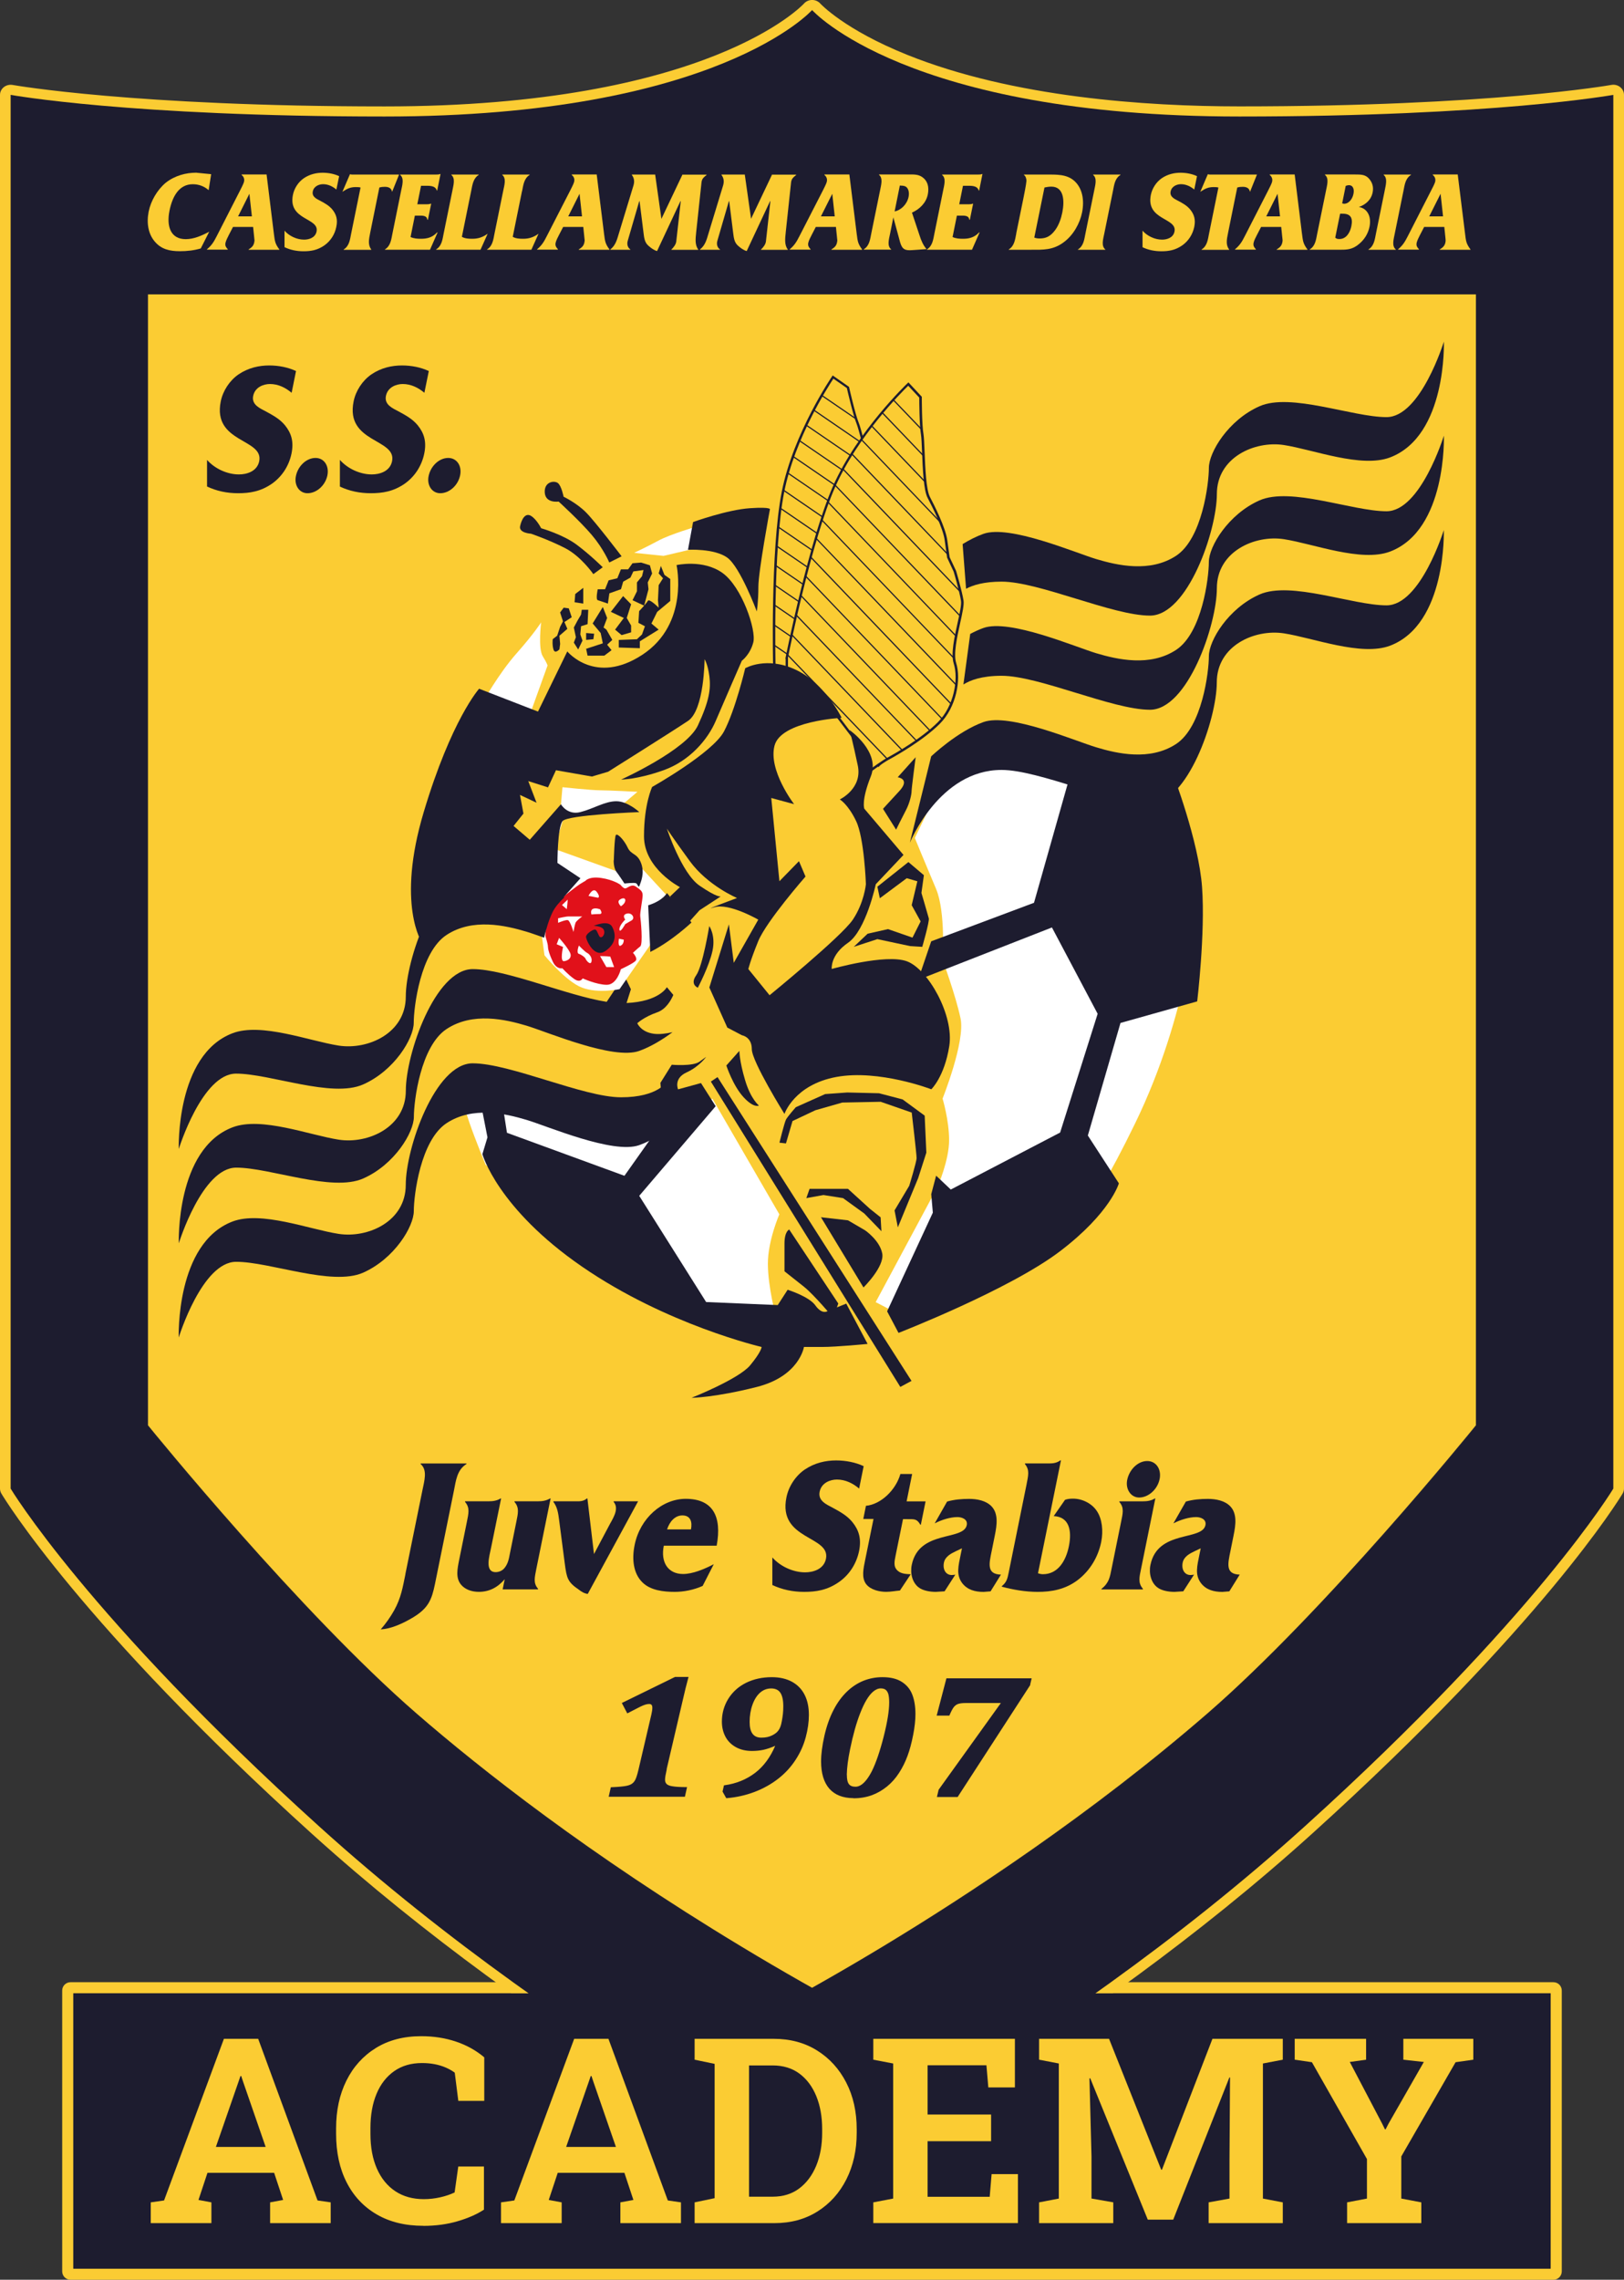 <svg xmlns="http://www.w3.org/2000/svg" id="Livello_2" data-name="Livello 2" viewBox="0 0 470 659.62"><rect x="0" y="0" width="470" height="659.62" fill="#333333" stroke="none"/><defs><style>      .cls-1, .cls-2, .cls-3 {        fill-rule: evenodd;      }      .cls-1, .cls-2, .cls-3, .cls-4, .cls-5, .cls-6, .cls-7 {        stroke-width: 0px;      }      .cls-1, .cls-4 {        fill: #1d1c2f;      }      .cls-2 {        fill: #e1111a;      }      .cls-3, .cls-6 {        fill: #fbcc33;      }      .cls-5 {        fill: #1e1c30;      }      .cls-7 {        fill: #fff;      }    </style></defs><g id="Livello_1-2" data-name="Livello 1"><g><path class="cls-6" d="m235.04,630.43c-.5,0-1.01-.12-1.46-.35-.76-.39-76.71-39.27-143.34-99.52C23.59,470.29,1.31,433.68.4,432.15c-.26-.44-.4-.93-.4-1.43V27.45c0-.87.41-1.69,1.12-2.25.71-.55,1.64-.78,2.55-.62.34.06,35.12,6.21,107.6,6.21,93.87,0,121.14-29.46,121.41-29.76.59-.66,1.45-1.04,2.36-1.04h0c.91,0,1.78.38,2.36,1.04.06.06,6.89,7.49,25.14,14.83,30.64,12.33,69.21,14.92,96.17,14.92,72.58,0,107.28-6.14,107.62-6.21.9-.17,1.84.06,2.55.62.71.55,1.12,1.38,1.12,2.25v403.26c0,.5-.14,1-.4,1.44-.92,1.53-23.21,38.14-89.86,98.41-66.62,60.24-142.48,99.13-143.24,99.51-.46.23-.96.35-1.46.35ZM6.17,429.94c8.19,13.3,36.49,49.54,88.34,96.41,60.91,55.08,129.7,92.14,140.53,97.83,10.82-5.69,79.53-42.76,140.44-97.83,51.84-46.87,80.15-83.11,88.36-96.41V30.89c-10.75,1.56-45.25,5.74-105.12,5.74-27.78,0-67.54-2.71-99.21-15.64-13.41-5.47-20.99-10.99-24.47-13.97-3.49,2.98-11.08,8.5-24.51,13.97-31.71,12.92-71.48,15.64-99.26,15.64-59.87,0-94.35-4.18-105.1-5.74v399.05Z"></path><g><path class="cls-4" d="m235.49,575.14c-.14.08-.27.15-.41.23l-.06.03-.07-.03c-.14-.08-.27-.15-.41-.23h.95Z"></path><path class="cls-4" d="m231.71,573.53c.94.54,1.88,1.08,2.83,1.61.14.08.27.15.41.23l.07.03.06-.03c.14-.08.27-.15.41-.23.94-.53,1.89-1.07,2.85-1.61h-6.63Z"></path><path class="cls-6" d="m451.99,575.94v81.26c0,1.33-1.08,2.42-2.41,2.42H20.41c-1.33,0-2.41-1.09-2.41-2.42v-81.26c0-1.33,1.08-2.41,2.41-2.41h128.06c.76.54,1.5,1.08,2.25,1.61.76.54,1.52,1.08,2.27,1.61H21.22v79.65h427.55v-79.65h-131.76c.75-.53,1.5-1.07,2.26-1.61.75-.53,1.5-1.07,2.25-1.61h128.06c1.33,0,2.41,1.08,2.41,2.41Z"></path><path class="cls-4" d="m321.52,573.53c18.14-13.07,37.44-28.22,56.08-45.08,67.09-60.66,89.31-97.74,89.31-97.74V27.45s-34.48,6.26-108.2,6.26c-96.4,0-123.68-30.8-123.68-30.8,0,0-27.37,30.8-123.77,30.8C37.55,33.71,3.08,27.45,3.08,27.45v403.26s22.2,37.08,89.29,97.74c18.65,16.87,37.95,32.01,56.1,45.08.76.54,1.5,1.08,2.25,1.61.76.54,1.52,1.08,2.27,1.61H21.22v79.65h427.55v-79.65h-131.76c.75-.53,1.5-1.07,2.26-1.61.75-.53,1.5-1.07,2.25-1.61ZM414.65,50.59v-.1h7.23l2.11,17.05c.27,2.11.27,2.88,1.58,4.63v.09h-8.89v-.09c.78-.49,1.41-.95,1.63-2.01.11-.56.07-.73.02-1.26l-.33-3.21v-.03h-5.84l-1.16,2.24c-.34.68-.88,1.7-1.02,2.39-.17.93.27,1.35.68,1.84v.1h-6.03v-.1c1.35-1.15,1.93-2.09,2.8-3.79l6.74-13.19c.33-.66,1.05-1.95,1.2-2.65.17-.89-.23-1.48-.72-1.91Zm-14.21.01v-.09h7.92v.09c-1.66,1.03-1.84,2.92-2.19,4.64l-2.51,12.33c-.34,1.72-.92,3.58.29,4.6v.09h-7.9v-.09c1.64-1.02,1.82-2.88,2.17-4.6l2.51-12.33c.32-1.73.92-3.61-.29-4.64Zm-21.39,21.57c1.66-1.02,1.82-2.88,2.18-4.63l2.52-12.34c.34-1.71.92-3.61-.29-4.6v-.11h8.79c1.54,0,2.84,0,3.86,1.1.98,1.06,1.49,2.39,1.14,4.1-.45,2.21-2.09,3.54-3.98,4.2,2.45.4,3.67,2.77,3.09,5.66-.41,2.04-1.47,3.77-3.13,5.12-1.89,1.57-3.48,1.59-5.56,1.59h-8.62v-.09Zm-11.59-21.58v-.1h7.23l2.1,17.05c.29,2.11.27,2.88,1.59,4.63v.09h-8.89v-.09c.77-.49,1.41-.95,1.62-2.01.12-.56.1-.73.02-1.26l-.33-3.21v-.03h-5.83l-1.16,2.24c-.35.68-.89,1.7-1.02,2.39-.18.93.27,1.35.67,1.84v.1h-6.03v-.1c1.36-1.15,1.96-2.09,2.82-3.79l6.75-13.19c.31-.66,1.04-1.95,1.18-2.65.17-.89-.24-1.48-.72-1.91Zm-17.91-.17l.54.09h13.68l-2.01,5c-.21-1.13-1.06-1.46-2.12-1.46-.52,0-1.01.04-1.55.2h-.02l-2.68,13.23c-.39,1.9-.66,3.4.33,4.71v.09h-7.98v-.09c1.66-1.02,1.83-2.92,2.18-4.64l2.7-13.3c-.48-.12-.9-.12-1.44-.12-1.36,0-2.28.36-3.58,1.22l-.23.16,2.18-5.09Zm-18.89,21.09v-4.76c1.33,1.53,3.53,2.59,5.66,2.59,1.31,0,3.23-.49,3.59-2.35.83-4.03-8.34-3.21-6.84-10.62.39-1.9,1.57-3.7,3.15-4.8,1.74-1.18,3.65-1.59,5.45-1.59,1.64,0,3.34.33,4.75.99l-.79,3.87c-1.06-.9-2.38-1.55-3.84-1.55-1.14,0-2.69.56-3,2.11-.33,1.59,1.26,2.21,2.24,2.74,1.28.69,2.48,1.33,3.42,2.48,1.14,1.41,1.61,2.88,1.18,5-.44,2.15-1.64,4.07-3.46,5.36-2.03,1.43-3.98,1.72-6.06,1.72-1.95,0-3.83-.38-5.49-1.19h.04Zm-14.3-20.91v-.09h7.92v.09c-1.66,1.03-1.83,2.92-2.18,4.64l-2.51,12.33c-.35,1.72-.93,3.58.29,4.6v.09h-7.9v-.09c1.64-1.02,1.81-2.88,2.16-4.6l2.51-12.33c.33-1.73.93-3.61-.29-4.64Zm-24.41,21.57c1.66-1.02,1.83-2.92,2.18-4.63h-.02l2.07-10.15c.23-1.11.83-4.12.89-5.09,0-.67-.29-1.4-.74-1.7v-.09h6.26c3.19,0,6.18-.16,8.42,1.92,2.24,2.08,2.86,5.47,2.15,9.05-.66,3.21-2.53,6.53-5.22,8.54-3.17,2.41-6.08,2.24-9.39,2.24h-6.6v-.09Zm-21.52-4.6l2.51-12.37c.34-1.71.92-3.61-.29-4.6v-.09h10.31c.45,0,.91,0,1.28-.16h.09l-.96,4.8h-.1c-.48-1.55-2.18-1.39-3.63-1.39h-.95l-1.08,5.35h2.75c.4,0,.83-.04,1.12-.17h.15l-.95,4.64h-.15c-.14-1.32-1.53-1.19-2.61-1.19h-.96l-.02-.04-1.26,6.23c.89.43,1.97.51,2.99.51,1.65,0,3.25-.29,4.68-1.83h.15l-2.2,5h-13.04v-.09c1.64-1.02,1.82-2.88,2.17-4.6Zm-20.44,4.56c1.66-1.02,1.83-2.92,2.18-4.63l2.51-12.3c.33-1.71.93-3.61-.29-4.63v-.09h8.73c1.43,0,2.63-.04,3.79.76,1.53,1.06,2.05,2.83,1.6,5.04-.5,2.48-2.45,4.3-4.58,5.24l2.19,6.58c.48,1.5,1.06,2.88,2.03,3.98l-4.14.29c-2.01.15-2.88-.16-3.49-2.21l-1.96-7.22-.02-.04-.92,4.6c-.35,1.73-.95,3.61.27,4.63v.1h-7.9v-.1Zm-11.86-16.98c.3-.66,1.04-1.95,1.17-2.65.18-.89-.23-1.48-.71-1.91v-.1h7.22l2.11,17.05c.29,2.11.27,2.88,1.58,4.63v.09h-8.88v-.09c.77-.49,1.41-.95,1.62-2.01.12-.56.1-.73.02-1.26l-.33-3.21v-.03h-5.83l-1.16,2.24c-.35.68-.89,1.7-1.03,2.39-.17.93.27,1.35.68,1.84v.1h-6.03v-.1c1.36-1.15,1.93-2.09,2.8-3.79l6.77-13.19Zm-29.33-4.55v-.09h6.76v.09l1.8,12.67h.02s6.01-12.65,6.01-12.65v-.09h7.03v.09c-.85.73-1.37,1.06-1.49,2.25l-1.53,14.32c-.19,1.86-.42,3.7.6,5v.09h-7.76v-.09c.62-.57,1.33-1.46,1.43-2.35l1.29-11.63h-.1l-6.76,14.43c-.94-.27-1.77-.89-2.49-1.53-1.18-1.02-1.25-2.41-1.47-4.1l-1.1-8.8h-.1l-3.32,11.42c-.33,1.12.02,2.05.76,2.54v.09h-5.8v-.09c1.55-1.2,1.93-2.85,2.47-4.63l4.23-13.89c.37-1.26.14-2.24-.48-3.05Zm-32.16,21.57c1.54-1.2,1.93-2.85,2.47-4.63l4.23-13.89c.37-1.26.13-2.24-.48-3.05v-.09h6.76v.09l1.79,12.67h.04s6.01-12.65,6.01-12.65v-.09h7.03v.09c-.85.73-1.37,1.06-1.48,2.25l-1.53,14.32c-.19,1.86-.41,3.7.6,5v.09h-7.77v-.09c.6-.57,1.32-1.46,1.41-2.35l1.3-11.63h-.1l-6.76,14.43c-.95-.27-1.76-.89-2.49-1.53-1.18-1.02-1.26-2.41-1.47-4.1l-1.1-8.8h-.1l-3.32,11.42c-.33,1.12.02,2.05.75,2.54v.09h-5.79v-.09Zm-18.4-3.83l6.77-13.19c.31-.66,1.04-1.95,1.17-2.65.18-.89-.23-1.48-.71-1.91v-.1h7.22l2.11,17.05c.29,2.11.27,2.88,1.58,4.63v.09h-8.88v-.09c.77-.49,1.41-.95,1.62-2.01.12-.56.1-.73.02-1.26l-.33-3.21v-.03h-5.83l-1.16,2.24c-.35.68-.89,1.7-1.03,2.39-.17.93.28,1.35.68,1.84v.1h-6.03v-.1c1.36-1.15,1.94-2.09,2.8-3.79Zm-15.12-.77l2.51-12.33c.35-1.72.95-3.61-.27-4.64v-.09h7.92v.09c-1.64,1.04-1.82,2.92-2.18,4.68l-.02-.02-2.69,13.26c.83.49,1.92.57,2.98.57,1.62,0,2.95-.37,4.48-1.46l-2.07,4.63h-12.82v-.09c1.64-1.02,1.81-2.88,2.16-4.6Zm-12.5-16.97v-.09h7.92v.09c-1.63,1.04-1.82,2.91-2.18,4.66l-2.69,13.26c.83.49,1.91.57,2.98.57,1.62,0,2.95-.37,4.48-1.46l-2.07,4.63h-12.84v-.09c1.66-1.02,1.83-2.88,2.18-4.6l2.51-12.33c.33-1.72.93-3.61-.29-4.64Zm-14.82-.09h10.32c.44,0,.91,0,1.27-.16h.1l-.97,4.8h-.09c-.47-1.55-2.19-1.39-3.63-1.39h-.95l-1.08,5.35h2.74c.41,0,.83-.04,1.12-.17h.16l-.95,4.64h-.16c-.15-1.32-1.52-1.19-2.62-1.19h-.97l-.02-.04-1.25,6.23c.89.43,1.95.51,2.99.51,1.64,0,3.25-.29,4.68-1.83h.15l-2.2,5h-13.04v-.09c1.66-1.02,1.83-2.88,2.18-4.6l2.51-12.37c.35-1.71.93-3.61-.29-4.6v-.09Zm-14.52-.09l.54.09h13.67l-2.01,5c-.21-1.13-1.06-1.46-2.12-1.46-.52,0-1,.04-1.55.2h-.02l-2.68,13.23c-.39,1.9-.64,3.4.33,4.71v.09h-7.98v-.09c1.66-1.02,1.83-2.92,2.18-4.64l2.71-13.3c-.49-.12-.91-.12-1.45-.12-1.35,0-2.28.36-3.58,1.22l-.23.16,2.19-5.09Zm-18.94,16.33c1.34,1.53,3.54,2.59,5.66,2.59,1.34,0,3.23-.49,3.62-2.35.83-4.03-8.35-3.21-6.84-10.62.38-1.9,1.56-3.7,3.15-4.8,1.75-1.18,3.67-1.59,5.46-1.59,1.65,0,3.35.33,4.76.99l-.8,3.87c-1.06-.9-2.37-1.55-3.84-1.55-1.14,0-2.69.56-2.99,2.11-.33,1.59,1.25,2.21,2.24,2.74,1.27.69,2.47,1.33,3.42,2.48,1.14,1.41,1.6,2.88,1.15,5-.42,2.15-1.62,4.07-3.43,5.36-2.03,1.43-3.98,1.72-6.07,1.72-1.95,0-3.82-.38-5.49-1.19v-4.76Zm-12.88-11.6c.31-.66,1.04-1.95,1.18-2.65.17-.89-.23-1.48-.72-1.91v-.1h7.23l2.1,17.05c.29,2.11.27,2.88,1.59,4.63v.09h-8.89v-.09c.77-.49,1.41-.95,1.62-2.01.12-.56.1-.73.02-1.26l-.33-3.21v-.03h-5.83l-1.16,2.24c-.35.68-.87,1.7-1.02,2.39-.18.93.27,1.35.67,1.84v.1h-6.02v-.1c1.37-1.15,1.95-2.09,2.82-3.79l6.74-13.19Zm-26.43,6.05c.62-3.04,2.44-6.23,4.91-8.3,2.68-2.13,5.93-2.93,8.83-2.93l4.34.43h0s.02,0,.02,0h-.02l-.73,4.62c-1.22-1.09-2.8-1.72-4.58-1.72-4.04,0-5.93,3.64-6.74,7.63-.93,4.56.31,8.27,4.69,8.27,2.3,0,4.58-.97,6.8-2.16l-2.45,4.84c-2.03.6-4.06.8-6.03.8-2.99,0-5.43-.56-7.32-2.84-1.82-2.16-2.39-5.26-1.72-8.64Zm212.8,502.07c-5.95,3.6-11.82,7.05-17.49,10.26-.96.54-1.91,1.08-2.85,1.61-.14.08-.27.15-.41.23l-.06.03-.07-.03c-.14-.08-.27-.15-.41-.23-.95-.53-1.89-1.07-2.83-1.61-5.94-3.37-11.82-6.82-17.53-10.28-24.28-14.66-60.25-38.24-93.74-67.26-34.14-29.6-77.43-82.98-77.83-83.49l-.03-.03V84.96h384.81v327.51l-.02.03c-.39.49-43.48,53.72-77.83,83.49-18.52,16.04-49.8,40.74-93.71,67.28Z"></path></g><g id="Livello_1-2" data-name="Livello 1-2"><g><g><g><path class="cls-4" d="m53.75,69.2c2.3,0,4.58-.97,6.8-2.16l-2.45,4.84c-2.03.6-4.06.8-6.03.8-2.99,0-5.43-.56-7.32-2.84-1.82-2.16-2.39-5.26-1.72-8.64.62-3.04,2.44-6.23,4.91-8.3,2.68-2.13,5.93-2.93,8.83-2.93l4.34.43-.73,4.62c-1.22-1.09-2.8-1.72-4.58-1.72-4.04,0-5.93,3.64-6.74,7.63-.93,4.56.31,8.27,4.69,8.27Z"></path><polygon class="cls-4" points="61.13 50.4 61.11 50.4 61.11 50.39 61.13 50.4"></polygon><path class="cls-4" d="m80.84,72.17v.09h-8.89v-.09c.77-.49,1.41-.95,1.62-2.01.12-.56.1-.73.02-1.26l-.33-3.21v-.03h-5.83l-1.16,2.24c-.35.68-.87,1.7-1.02,2.39-.18.93.27,1.35.67,1.84v.1h-6.02v-.1c1.37-1.15,1.95-2.09,2.82-3.79l6.74-13.19c.31-.66,1.04-1.95,1.18-2.65.17-.89-.23-1.48-.72-1.91v-.1h7.23l2.1,17.05c.29,2.11.27,2.88,1.59,4.63Z"></path><path class="cls-4" d="m96.18,60.62c1.14,1.41,1.6,2.88,1.15,5-.42,2.15-1.62,4.07-3.43,5.36-2.03,1.43-3.98,1.72-6.07,1.72-1.95,0-3.82-.38-5.49-1.19v-4.76c1.34,1.53,3.54,2.59,5.66,2.59,1.34,0,3.23-.49,3.62-2.35.83-4.03-8.35-3.21-6.84-10.62.38-1.9,1.56-3.7,3.15-4.8,1.75-1.18,3.67-1.59,5.46-1.59,1.65,0,3.35.33,4.76.99l-.8,3.87c-1.06-.9-2.37-1.55-3.84-1.55-1.14,0-2.69.56-2.99,2.11-.33,1.59,1.25,2.21,2.24,2.74,1.27.69,2.47,1.33,3.42,2.48Z"></path><path class="cls-4" d="m115.49,50.51l-2.01,5c-.21-1.13-1.06-1.46-2.12-1.46-.52,0-1,.04-1.55.2h-.02l-2.68,13.23c-.39,1.9-.64,3.4.33,4.71v.09h-7.98v-.09c1.66-1.02,1.83-2.92,2.18-4.64l2.71-13.3c-.49-.12-.91-.12-1.45-.12-1.35,0-2.28.36-3.58,1.22l-.23.16,2.19-5.09.54.09h13.67Z"></path><path class="cls-4" d="m126.49,67.26h.15l-2.2,5h-13.04v-.09c1.66-1.02,1.83-2.88,2.18-4.6l2.51-12.37c.35-1.71.93-3.61-.29-4.6v-.09h10.32c.44,0,.91,0,1.27-.16h.1l-.97,4.8h-.09c-.47-1.55-2.19-1.39-3.63-1.39h-.95l-1.08,5.35h2.74c.41,0,.83-.04,1.12-.17h.16l-.95,4.64h-.16c-.15-1.32-1.52-1.19-2.62-1.19h-.97l-.02-.04-1.25,6.23c.89.43,1.95.51,2.99.51,1.64,0,3.25-.29,4.68-1.83Z"></path><path class="cls-4" d="m141.13,67.63l-2.07,4.63h-12.84v-.09c1.66-1.02,1.83-2.88,2.18-4.6l2.51-12.33c.33-1.72.93-3.61-.29-4.64v-.09h7.92v.09c-1.63,1.04-1.82,2.91-2.18,4.66l-2.69,13.26c.83.49,1.91.57,2.98.57,1.62,0,2.95-.37,4.48-1.46Z"></path><path class="cls-4" d="m155.85,67.63l-2.07,4.63h-12.82v-.09c1.64-1.02,1.81-2.88,2.16-4.6l2.51-12.33c.35-1.72.95-3.61-.27-4.64v-.09h7.92v.09c-1.64,1.04-1.82,2.92-2.18,4.68l-.02-.02-2.69,13.26c.83.49,1.92.57,2.98.57,1.62,0,2.95-.37,4.48-1.46Z"></path><path class="cls-4" d="m176.38,72.17v.09h-8.88v-.09c.77-.49,1.41-.95,1.62-2.01.12-.56.1-.73.02-1.26l-.33-3.21v-.03h-5.83l-1.16,2.24c-.35.68-.89,1.7-1.03,2.39-.17.93.28,1.35.68,1.84v.1h-6.03v-.1c1.36-1.15,1.94-2.09,2.8-3.79l6.77-13.19c.31-.66,1.04-1.95,1.17-2.65.18-.89-.23-1.48-.71-1.91v-.1h7.22l2.11,17.05c.29,2.11.27,2.88,1.58,4.63Z"></path><path class="cls-4" d="m204.49,50.53v.09c-.85.73-1.37,1.06-1.48,2.25l-1.53,14.32c-.19,1.86-.41,3.7.6,5v.09h-7.77v-.09c.6-.57,1.32-1.46,1.41-2.35l1.3-11.63h-.1l-6.76,14.43c-.95-.27-1.76-.89-2.49-1.53-1.18-1.02-1.26-2.41-1.47-4.1l-1.1-8.8h-.1l-3.32,11.42c-.33,1.12.02,2.05.75,2.54v.09h-5.79v-.09c1.54-1.2,1.93-2.85,2.47-4.63l4.23-13.89c.37-1.26.13-2.24-.48-3.05v-.09h6.76v.09l1.79,12.67h.04s6.01-12.65,6.01-12.65v-.09h7.03Z"></path><path class="cls-4" d="m230.42,50.53v.09c-.85.73-1.37,1.06-1.49,2.25l-1.53,14.32c-.19,1.86-.42,3.7.6,5v.09h-7.76v-.09c.62-.57,1.33-1.46,1.43-2.35l1.29-11.63h-.1l-6.76,14.43c-.94-.27-1.77-.89-2.49-1.53-1.18-1.02-1.25-2.41-1.47-4.1l-1.1-8.8h-.1l-3.32,11.42c-.33,1.12.02,2.05.76,2.54v.09h-5.8v-.09c1.55-1.2,1.93-2.85,2.47-4.63l4.23-13.89c.37-1.26.14-2.24-.48-3.05v-.09h6.76v.09l1.8,12.67h.02s6.01-12.65,6.01-12.65v-.09h7.03Z"></path><path class="cls-4" d="m249.5,72.17v.09h-8.88v-.09c.77-.49,1.41-.95,1.62-2.01.12-.56.1-.73.02-1.26l-.33-3.21v-.03h-5.83l-1.16,2.24c-.35.68-.89,1.7-1.03,2.39-.17.93.27,1.35.68,1.84v.1h-6.03v-.1c1.36-1.15,1.93-2.09,2.8-3.79l6.77-13.19c.3-.66,1.04-1.95,1.17-2.65.18-.89-.23-1.48-.71-1.91v-.1h7.22l2.11,17.05c.29,2.11.27,2.88,1.58,4.63Z"></path><path class="cls-4" d="m263.93,61.52l2.19,6.58c.48,1.5,1.06,2.88,2.03,3.98l-4.14.29c-2.01.15-2.88-.16-3.49-2.21l-1.96-7.22-.02-.04-.92,4.6c-.35,1.73-.95,3.61.27,4.63v.1h-7.9v-.1c1.66-1.02,1.83-2.92,2.18-4.63l2.51-12.3c.33-1.71.93-3.61-.29-4.63v-.09h8.73c1.43,0,2.63-.04,3.79.76,1.53,1.06,2.05,2.83,1.6,5.04-.5,2.48-2.45,4.3-4.58,5.24Z"></path><path class="cls-4" d="m283.35,67.26h.15l-2.2,5h-13.04v-.09c1.64-1.02,1.82-2.88,2.17-4.6l2.51-12.37c.34-1.71.92-3.61-.29-4.6v-.09h10.31c.45,0,.91,0,1.28-.16h.09l-.96,4.8h-.1c-.48-1.55-2.18-1.39-3.63-1.39h-.95l-1.08,5.35h2.75c.4,0,.83-.04,1.12-.17h.15l-.95,4.64h-.15c-.14-1.32-1.53-1.19-2.61-1.19h-.96l-.02-.04-1.26,6.23c.89.43,1.97.51,2.99.51,1.65,0,3.25-.29,4.68-1.83Z"></path><path class="cls-4" d="m313.16,61.48c-.66,3.21-2.53,6.53-5.22,8.54-3.17,2.41-6.08,2.24-9.39,2.24h-6.6v-.09c1.66-1.02,1.83-2.92,2.18-4.63h-.02l2.07-10.15c.23-1.11.83-4.12.89-5.09,0-.67-.29-1.4-.74-1.7v-.09h6.26c3.19,0,6.18-.16,8.42,1.92,2.24,2.08,2.86,5.47,2.15,9.05Z"></path><path class="cls-4" d="m324.28,50.51v.09c-1.66,1.03-1.83,2.92-2.18,4.64l-2.51,12.33c-.35,1.72-.93,3.58.29,4.6v.09h-7.9v-.09c1.64-1.02,1.81-2.88,2.16-4.6l2.51-12.33c.33-1.73.93-3.61-.29-4.64v-.09h7.92Z"></path><path class="cls-4" d="m344.45,60.62c1.14,1.41,1.61,2.88,1.18,5-.44,2.15-1.64,4.07-3.46,5.36-2.03,1.43-3.98,1.72-6.06,1.72-1.95,0-3.83-.38-5.49-1.19h.04v-4.76c1.33,1.53,3.53,2.59,5.66,2.59,1.31,0,3.23-.49,3.59-2.35.83-4.03-8.34-3.21-6.84-10.62.39-1.9,1.57-3.7,3.15-4.8,1.74-1.18,3.65-1.59,5.45-1.59,1.64,0,3.34.33,4.75.99l-.79,3.87c-1.06-.9-2.38-1.55-3.84-1.55-1.14,0-2.69.56-3,2.11-.33,1.59,1.26,2.21,2.24,2.74,1.28.69,2.48,1.33,3.42,2.48Z"></path><path class="cls-4" d="m363.77,50.51l-2.01,5c-.21-1.13-1.06-1.46-2.12-1.46-.52,0-1.01.04-1.55.2h-.02l-2.68,13.23c-.39,1.9-.66,3.4.33,4.71v.09h-7.98v-.09c1.66-1.02,1.83-2.92,2.18-4.64l2.7-13.3c-.48-.12-.9-.12-1.44-.12-1.36,0-2.28.36-3.58,1.22l-.23.16,2.18-5.09.54.09h13.68Z"></path><path class="cls-4" d="m378.38,72.17v.09h-8.89v-.09c.77-.49,1.41-.95,1.62-2.01.12-.56.1-.73.02-1.26l-.33-3.21v-.03h-5.83l-1.16,2.24c-.35.68-.89,1.7-1.02,2.39-.18.93.27,1.35.67,1.84v.1h-6.03v-.1c1.36-1.15,1.96-2.09,2.82-3.79l6.75-13.19c.31-.66,1.04-1.95,1.18-2.65.17-.89-.24-1.48-.72-1.91v-.1h7.23l2.1,17.05c.29,2.11.27,2.88,1.59,4.63Z"></path><path class="cls-4" d="m393.27,59.89c2.45.4,3.67,2.77,3.09,5.66-.41,2.04-1.47,3.77-3.13,5.12-1.89,1.57-3.48,1.59-5.56,1.59h-8.62v-.09c1.66-1.02,1.82-2.88,2.18-4.63l2.52-12.34c.34-1.71.92-3.61-.29-4.6v-.11h8.79c1.54,0,2.84,0,3.86,1.1.98,1.06,1.49,2.39,1.14,4.1-.45,2.21-2.09,3.54-3.98,4.2Z"></path><path class="cls-4" d="m408.36,50.51v.09c-1.66,1.03-1.84,2.92-2.19,4.64l-2.51,12.33c-.34,1.72-.92,3.58.29,4.6v.09h-7.9v-.09c1.64-1.02,1.82-2.88,2.17-4.6l2.51-12.33c.32-1.73.92-3.61-.29-4.64v-.09h7.92Z"></path><path class="cls-4" d="m425.57,72.17v.09h-8.89v-.09c.78-.49,1.41-.95,1.63-2.01.11-.56.07-.73.02-1.26l-.33-3.21v-.03h-5.84l-1.16,2.24c-.34.68-.88,1.7-1.02,2.39-.17.93.27,1.35.68,1.84v.1h-6.03v-.1c1.35-1.15,1.93-2.09,2.8-3.79l6.74-13.19c.33-.66,1.05-1.95,1.2-2.65.17-.89-.23-1.48-.72-1.91v-.1h7.23l2.11,17.05c.27,2.11.27,2.88,1.58,4.63Z"></path><path class="cls-4" d="m427.39,84.96v327.51l-.02.03c-.39.49-43.48,53.72-77.83,83.49-18.52,16.04-49.8,40.74-93.71,67.28-5.95,3.6-11.82,7.05-17.49,10.26-.96.54-1.91,1.08-2.85,1.61-.14.08-.27.15-.41.23l-.06.03-.07-.03c-.14-.08-.27-.15-.41-.23-.95-.53-1.89-1.07-2.83-1.61-5.94-3.37-11.82-6.82-17.53-10.28-24.28-14.66-60.25-38.24-93.74-67.26-34.14-29.6-77.43-82.98-77.83-83.49l-.03-.03V84.96h384.81Z"></path></g><path class="cls-6" d="m427.27,85.07v327.36c-2.55,3.27-44.55,54.65-77.81,83.47-32.2,27.92-66.82,51.03-93.69,67.27-7.69,4.65-14.68,8.7-20.75,12.1-6.07-3.41-13.08-7.46-20.77-12.12-26.89-16.24-61.55-39.36-93.73-67.25-33.27-28.85-75.24-80.23-77.81-83.47V85.07h384.57,0Z"></path><path class="cls-4" d="m42.58,84.96v327.51l.03.03c.4.51,43.69,53.89,77.83,83.49,33.49,29.02,69.46,52.6,93.74,67.26,5.71,3.46,11.59,6.91,17.53,10.28.94.54,1.88,1.08,2.83,1.61.14.08.27.15.41.23l.07.03.06-.03c.14-.08.27-.15.41-.23.94-.53,1.89-1.07,2.85-1.61,5.67-3.21,11.54-6.66,17.49-10.26,43.91-26.54,75.19-51.24,93.71-67.28,34.35-29.77,77.44-83,77.83-83.49l.02-.03V84.96H42.58Zm384.57,327.43c-1.2,1.5-43.77,53.96-77.77,83.43-33.53,29.06-69.45,52.62-93.68,67.26-6.07,3.67-12.06,7.18-17.83,10.45-.95.54-1.91,1.08-2.85,1.61-.95-.54-1.91-1.07-2.86-1.61-6.04-3.44-12.04-6.95-17.85-10.47-43.98-26.56-75.24-51.22-93.71-67.24-33.79-29.3-76.56-81.92-77.78-83.43V85.18h384.33v327.21Z"></path><path class="cls-6" d="m224.1,193.45s-.89-34.03,2.49-51.12c3.4-17.1,14.49-33.24,14.49-33.24l4.31,3.01s1.78,7.85,2.82,10.38c1.04,2.52,3.57,14.8,5.87,17.52,2.3,2.74,6.36,7.85,7.55,11.02,1.2,3.17,1.82,4.89,1.82,4.89l2.74,3.56s2.84,5.13,3.94,7.86c1.1,2.74-.46,13.99,1.89,18.08,2.38,4.09,2.97,12.17-.79,17.95-3.77,5.77-10.64,11.71-12.07,12.9-1.41,1.2-4.89,5.09-4.89,5.09l-6.12-9.03-8.38-7.21-14.68-7.32-.99-4.36v.02Z"></path><path class="cls-4" d="m254.27,221.54l-6.2-9.15-8.36-7.19-14.72-7.33-1-4.41h.03s-.03,0-.03,0c0-.34-.85-34.23,2.49-51.15,3.37-16.92,14.39-33.12,14.51-33.28l.07-.1,4.45,3.11v.04c.03.08,1.8,7.86,2.82,10.36.34.83.85,2.73,1.44,4.92,1.22,4.54,2.88,10.75,4.41,12.56,2.31,2.75,6.36,7.84,7.57,11.05,1.12,2.98,1.74,4.69,1.81,4.88l2.73,3.54c.04.07,2.87,5.18,3.96,7.89.45,1.13.46,3.63.47,6.53.01,4.28.03,9.13,1.41,11.54,2.49,4.28,2.89,12.41-.8,18.07-4.08,6.24-11.77,12.65-12.1,12.92-1.39,1.18-4.84,5.04-4.88,5.08l-.1.12Zm-29.07-23.82l14.66,7.31,8.4,7.23,6.04,8.9c.59-.66,3.53-3.91,4.79-4.99.33-.27,7.99-6.66,12.05-12.88,3.64-5.59,3.25-13.61.79-17.84-1.42-2.45-1.43-7.34-1.44-11.64,0-2.88-.02-5.36-.46-6.45-1.09-2.7-3.91-7.8-3.93-7.85l-2.75-3.57s-.63-1.75-1.82-4.89c-1.25-3.31-5.68-8.79-7.53-10.99-1.56-1.85-3.24-8.09-4.46-12.65-.59-2.19-1.09-4.08-1.43-4.9-1-2.42-2.67-9.74-2.82-10.36l-4.17-2.91c-.94,1.4-11.19,16.92-14.4,33.1-3.3,16.67-2.52,49.87-2.49,51.07l.97,4.3Z"></path><polygon class="cls-4" points="247.65 121.34 237.85 114.64 238.06 114.37 247.85 121.07 247.65 121.34"></polygon><polygon class="cls-4" points="249.85 128.69 235.36 118.76 235.57 118.49 250.06 128.42 249.85 128.69"></polygon><polygon class="cls-4" points="252.01 136 233.18 123.12 233.38 122.85 252.22 135.73 252.01 136"></polygon><polygon class="cls-4" points="258.93 146.55 231.19 127.59 231.39 127.32 259.14 146.28 258.93 146.55"></polygon><polygon class="cls-4" points="263.04 155.2 229.39 132.19 229.6 131.92 263.25 154.93 263.04 155.2"></polygon><polygon class="cls-4" points="268.94 165.07 227.85 136.97 228.05 136.7 269.14 164.8 268.94 165.07"></polygon><polygon class="cls-4" points="270.48 171.97 226.61 141.95 226.82 141.68 270.69 171.7 270.48 171.97"></polygon><polygon class="cls-4" points="270.54 177.82 225.72 147.17 225.93 146.9 270.75 177.55 270.54 177.82"></polygon><polygon class="cls-4" points="271.35 184.23 225.08 152.59 225.29 152.32 271.56 183.96 271.35 184.23"></polygon><polygon class="cls-4" points="273.73 191.69 224.64 158.12 224.85 157.85 273.93 191.42 273.73 191.69"></polygon><polygon class="cls-4" points="273.51 197.36 224.31 163.72 224.52 163.45 273.72 197.09 273.51 197.36"></polygon><polygon class="cls-4" points="271.76 202.02 224.1 169.41 224.3 169.14 271.96 201.75 271.76 202.02"></polygon><polygon class="cls-4" points="269.03 205.98 223.96 175.14 224.17 174.87 269.24 205.71 269.03 205.98"></polygon><polygon class="cls-4" points="266.08 209.79 223.9 180.94 224.11 180.67 266.28 209.52 266.08 209.79"></polygon><polygon class="cls-4" points="262.6 213.26 223.9 186.78 224.11 186.51 262.81 212.99 262.6 213.26"></polygon><polygon class="cls-4" points="258.91 216.56 223.98 192.66 224.19 192.39 259.12 216.29 258.91 216.56"></polygon><path class="cls-4" d="m254.24,221.93l-6.36-9.38-8.32-7.17-14.79-7.37-1.02-4.51.26-.05h-.26c0-.33-.85-34.25,2.5-51.18,3.37-16.96,14.43-33.18,14.54-33.34l.2-.3,4.72,3.3.03.12c.02.08,1.78,7.87,2.8,10.33.35.84.83,2.65,1.44,4.93,1.21,4.52,2.87,10.72,4.38,12.5,2.32,2.76,6.39,7.87,7.61,11.12,1.08,2.87,1.69,4.55,1.8,4.85l2.71,3.52c.06.09,2.89,5.22,3.99,7.94.47,1.17.48,3.69.49,6.61.01,4.04.03,9.08,1.39,11.43,2.52,4.33,2.93,12.56-.8,18.29-4.09,6.26-11.81,12.7-12.14,12.98-1.37,1.17-4.82,5.02-4.85,5.05l-.31.35Zm-28.84-24.36l14.61,7.29,8.44,7.29,5.87,8.65c.89-.98,3.43-3.77,4.61-4.78.33-.27,7.97-6.65,12.01-12.83,3.6-5.52,3.21-13.45.78-17.62-1.44-2.5-1.46-7.41-1.47-11.75,0-2.74-.02-5.32-.44-6.37-1.08-2.69-3.9-7.78-3.92-7.83l-2.76-3.61s-.62-1.71-1.81-4.89c-1.24-3.27-5.65-8.73-7.5-10.93-1.6-1.89-3.21-7.91-4.51-12.75-.58-2.17-1.08-4.04-1.41-4.85-.98-2.37-2.57-9.26-2.81-10.31l-3.9-2.72c-1.52,2.29-11.14,17.24-14.24,32.81-3.27,16.56-2.52,49.5-2.49,51l.94,4.18Z"></path><path class="cls-6" d="m227.7,190.3s6.61-33.46,13.7-49.52c7.09-16.06,21.48-29.67,21.48-29.67l3.54,3.8s0,8.03.46,10.71c.48,2.68.23,15.16,1.89,18.28,1.64,3.12,4.48,8.92,4.96,12.26.46,3.34.7,5.13.7,5.13l1.89,4.01s1.64,5.58,2.13,8.48c.46,2.9-3.54,13.61-2.13,18.06,1.41,4.45.23,12.5-4.71,17.39-4.96,4.91-13,9.38-14.64,10.25-1.66.89-5.91,4.01-5.91,4.01l-4.02-10.04-6.61-8.7-12.75-10.04v-4.45l.02.02Z"></path><path class="cls-4" d="m251,223.68l-4.07-10.16-6.59-8.68-12.78-10.06v-4.77l.06.06c.57-2.85,6.94-34.11,13.66-49.33,7.02-15.89,21.36-29.57,21.51-29.7l.09-.09,3.65,3.92v.04c0,.08,0,8.05.46,10.69.16.89.24,2.89.34,5.19.19,4.64.45,10.99,1.55,13.06,1.33,2.52,4.46,8.76,4.98,12.3.44,3.13.67,4.92.69,5.11l1.89,4c.02.07,1.66,5.64,2.13,8.51.19,1.19-.35,3.64-.98,6.46-.88,3.99-1.98,8.96-1.15,11.58,1.49,4.69.1,12.72-4.74,17.5-5.23,5.17-13.72,9.77-14.67,10.27-1.63.88-5.85,3.97-5.9,4l-.13.09Zm-23.2-29.01l12.73,10.02,6.62,8.73,3.96,9.89c.72-.53,4.31-3.13,5.8-3.93.95-.51,9.41-5.09,14.62-10.23,4.78-4.72,6.15-12.65,4.69-17.28-.85-2.68.21-7.47,1.15-11.69.62-2.81,1.16-5.23.97-6.38-.48-2.86-2.11-8.41-2.12-8.47l-1.9-4.03s-.24-1.83-.7-5.13c-.51-3.5-3.63-9.72-4.95-12.23-1.12-2.11-1.38-8.49-1.57-13.15-.09-2.3-.17-4.28-.33-5.16-.44-2.56-.46-10.05-.47-10.69l-3.42-3.67c-1.23,1.18-14.66,14.35-21.37,29.55-7,15.86-13.62,49.16-13.69,49.5l-.02.09v4.27Z"></path><polygon class="cls-4" points="266.61 124.38 258.5 115.91 258.76 115.69 266.87 124.15 266.61 124.38"></polygon><polygon class="cls-4" points="267.15 132 255.15 119.47 255.42 119.25 267.41 131.78 267.15 132"></polygon><polygon class="cls-4" points="267.65 139.58 252.06 123.28 252.32 123.06 267.91 139.35 267.65 139.58"></polygon><polygon class="cls-4" points="272.08 151.25 249.13 127.26 249.39 127.04 272.34 151.03 272.08 151.25"></polygon><polygon class="cls-4" points="274.2 160.54 246.36 131.42 246.63 131.2 274.46 160.32 274.2 160.54"></polygon><polygon class="cls-4" points="277.81 171.34 243.79 135.78 244.06 135.56 278.08 171.12 277.81 171.34"></polygon><polygon class="cls-4" points="277.79 178.38 241.48 140.41 241.74 140.19 278.06 178.16 277.79 178.38"></polygon><polygon class="cls-4" points="276.56 184.15 239.47 145.36 239.73 145.14 276.82 183.93 276.56 184.15"></polygon><polygon class="cls-4" points="275.96 190.55 237.67 150.52 237.93 150.3 276.22 190.33 275.96 190.55"></polygon><polygon class="cls-4" points="276.64 198.33 236.01 155.83 236.27 155.61 276.9 198.1 276.64 198.33"></polygon><polygon class="cls-4" points="275.17 203.84 234.46 161.27 234.73 161.05 275.43 203.61 275.17 203.84"></polygon><polygon class="cls-4" points="272.44 208.03 233 166.78 233.26 166.56 272.7 207.81 272.44 208.03"></polygon><polygon class="cls-4" points="268.89 211.37 231.59 172.36 231.85 172.14 269.15 211.15 268.89 211.37"></polygon><polygon class="cls-4" points="265.16 214.51 230.25 178.02 230.51 177.79 265.42 214.29 265.16 214.51"></polygon><polygon class="cls-4" points="261.01 217.23 228.98 183.73 229.24 183.51 261.27 217 261.01 217.23"></polygon><polygon class="cls-4" points="256.66 219.73 227.74 189.51 228 189.29 256.92 219.5 256.66 219.73"></polygon><path class="cls-4" d="m250.93,224.06l-4.17-10.42-6.55-8.63-12.84-10.11v-4.27h-.07l.06-.39c.07-.34,6.7-33.68,13.72-49.58,7.04-15.93,21.41-29.64,21.56-29.77l.27-.25,3.87,4.16v.13c0,.08,0,8.03.48,10.65.15.89.23,2.75.32,5.1.19,4.66.45,11.05,1.54,13.09,1.33,2.53,4.48,8.8,5,12.37.42,3.02.67,4.78.71,5.08l1.87,3.97c.03.1,1.69,5.68,2.15,8.57.2,1.23-.35,3.69-.98,6.54-.88,3.97-1.97,8.91-1.16,11.48,1.5,4.75.1,12.87-4.8,17.71-4.84,4.79-12.49,9.12-14.72,10.33-1.62.87-5.83,3.96-5.87,3.99l-.38.28Zm-22.86-29.47l12.68,10,6.65,8.78,3.85,9.61c1.09-.79,4.19-3.02,5.57-3.76,2.21-1.2,9.79-5.49,14.56-10.21,4.72-4.67,6.08-12.49,4.63-17.06-.87-2.73.2-7.55,1.14-11.8.59-2.67,1.15-5.19.97-6.31-.46-2.85-2.1-8.39-2.12-8.44l-1.9-4.06s-.25-1.79-.71-5.13c-.5-3.47-3.62-9.66-4.93-12.16-1.16-2.17-1.41-8.38-1.61-13.36-.09-2.23-.17-4.16-.32-5.01-.45-2.52-.49-9.57-.49-10.64l-3.2-3.43c-1.99,1.94-14.69,14.69-21.14,29.3-6.77,15.34-13.19,47.05-13.65,49.32v4.36Z"></path><path class="cls-7" d="m346,263.46s-1.89,29.45-17.48,61.56c-15.59,32.11-20.3,31.22-20.3,31.22l-45.34,25.43-9.45-4.91,17.95-33.46s3.3-7.59,3.3-13.39-1.89-12.04-1.89-12.04c0,0,6.61-16.51,5.2-23.21-1.41-6.68-5.2-16.95-5.2-16.95,0,0,.95-13.83-1.89-20.53-2.84-6.68-6.14-14.72-6.14-14.72l9.45-19.63s8.98-4.01,17.95-4.01,37.3,3.58,37.3,3.58l8.5,5.35,8.02,35.69.04.04Z"></path><path class="cls-7" d="m201.48,152.38s-7.55,2.23-10.86,4.01c-3.3,1.79-7.09,3.56-7.09,3.56l8.5.89,15.11-3.56-5.66-4.91Z"></path><path class="cls-7" d="m140.57,337.06s-2.94-7.06-4.79-12.44c-1.84-5.4-2.3-8.96-2.3-8.96h22.2l21.21,6.26,13.27,2.7,16.03-6.7,19.36,33.43s-3.32,7.57-3.32,14.29,2.4,15.65,2.4,15.65l-31.6-1.82s-16.96-14.36-18.43-16.55c-1.47-2.17-34-25.85-34-25.85h-.02Z"></path><g><path class="cls-6" d="m53.75,69.2c2.3,0,4.58-.97,6.8-2.16l-2.45,4.84c-2.03.6-4.06.8-6.03.8-2.99,0-5.43-.56-7.32-2.84-1.82-2.16-2.39-5.26-1.72-8.64.62-3.04,2.44-6.23,4.91-8.3,2.68-2.13,5.93-2.93,8.83-2.93l4.34.43-.73,4.62c-1.22-1.09-2.8-1.72-4.58-1.72-4.04,0-5.93,3.64-6.74,7.63-.93,4.56.31,8.27,4.69,8.27Z"></path><polygon class="cls-6" points="61.13 50.4 61.11 50.4 61.11 50.39 61.13 50.4"></polygon></g><path class="cls-3" d="m79.25,67.54l-2.1-17.05h-7.23v.1c.49.43.89,1.02.72,1.91-.14.7-.87,1.99-1.18,2.65l-6.74,13.19c-.87,1.7-1.45,2.64-2.82,3.79v.1h6.02v-.1c-.4-.49-.85-.91-.67-1.84.15-.69.67-1.71,1.02-2.39l1.16-2.24h5.83v.03l.33,3.21c.08.53.1.7-.02,1.26-.21,1.06-.85,1.52-1.62,2.01v.09h8.89v-.09c-1.32-1.75-1.3-2.52-1.59-4.63Zm-10.35-4.93l3.26-6.51h.02l.72,6.51h-4Z"></path><path class="cls-6" d="m96.18,60.62c1.14,1.41,1.6,2.88,1.15,5-.42,2.15-1.62,4.07-3.43,5.36-2.03,1.43-3.98,1.72-6.07,1.72-1.95,0-3.82-.38-5.49-1.19v-4.76c1.34,1.53,3.54,2.59,5.66,2.59,1.34,0,3.23-.49,3.62-2.35.83-4.03-8.35-3.21-6.84-10.62.38-1.9,1.56-3.7,3.15-4.8,1.75-1.18,3.67-1.59,5.46-1.59,1.65,0,3.35.33,4.76.99l-.8,3.87c-1.06-.9-2.37-1.55-3.84-1.55-1.14,0-2.69.56-2.99,2.11-.33,1.59,1.25,2.21,2.24,2.74,1.27.69,2.47,1.33,3.42,2.48Z"></path><path class="cls-3" d="m115.49,50.51l-2.01,5c-.21-1.13-1.06-1.46-2.12-1.46-.52,0-1,.04-1.55.2h-.02l-2.68,13.23c-.39,1.9-.64,3.4.33,4.71v.09h-7.98v-.09c1.66-1.02,1.83-2.92,2.18-4.64l2.71-13.3c-.49-.12-.91-.12-1.45-.12-1.35,0-2.28.36-3.58,1.22l-.23.16,2.19-5.09.54.09h13.67Z"></path><path class="cls-3" d="m126.49,67.26h.15l-2.2,5h-13.04v-.09c1.66-1.02,1.83-2.88,2.18-4.6l2.51-12.37c.35-1.71.93-3.61-.29-4.6v-.09h10.32c.44,0,.91,0,1.27-.16h.1l-.97,4.8h-.09c-.47-1.55-2.19-1.39-3.63-1.39h-.95l-1.08,5.35h2.74c.41,0,.83-.04,1.12-.17h.16l-.95,4.64h-.16c-.15-1.32-1.52-1.19-2.62-1.19h-.97l-.02-.04-1.25,6.23c.89.43,1.95.51,2.99.51,1.64,0,3.25-.29,4.68-1.83Z"></path><path class="cls-6" d="m141.13,67.63l-2.07,4.63h-12.84v-.09c1.66-1.02,1.83-2.88,2.18-4.6l2.51-12.33c.33-1.72.93-3.61-.29-4.64v-.09h7.92v.09c-1.63,1.04-1.82,2.91-2.18,4.66l-2.69,13.26c.83.49,1.91.57,2.98.57,1.62,0,2.95-.37,4.48-1.46Z"></path><path class="cls-6" d="m155.85,67.63l-2.07,4.63h-12.82v-.09c1.64-1.02,1.81-2.88,2.16-4.6l2.51-12.33c.35-1.72.95-3.61-.27-4.64v-.09h7.92v.09c-1.64,1.04-1.82,2.92-2.18,4.68l-.02-.02-2.69,13.26c.83.49,1.92.57,2.98.57,1.62,0,2.95-.37,4.48-1.46Z"></path><path class="cls-3" d="m174.8,67.54l-2.11-17.05h-7.22v.1c.48.43.89,1.02.71,1.91-.13.7-.86,1.99-1.17,2.65l-6.77,13.19c-.86,1.7-1.44,2.64-2.8,3.79v.1h6.03v-.1c-.4-.49-.85-.91-.68-1.84.14-.69.68-1.71,1.03-2.39l1.16-2.24h5.83v.03l.33,3.21c.08.53.1.7-.02,1.26-.21,1.06-.85,1.52-1.62,2.01v.09h8.88v-.09c-1.31-1.75-1.29-2.52-1.58-4.63Zm-10.35-4.93l3.26-6.51h.02l.71,6.51h-3.99Z"></path><path class="cls-6" d="m204.49,50.53v.09c-.85.73-1.37,1.06-1.48,2.25l-1.53,14.32c-.19,1.86-.41,3.7.6,5v.09h-7.77v-.09c.6-.57,1.32-1.46,1.41-2.35l1.3-11.63h-.1l-6.76,14.43c-.95-.27-1.76-.89-2.49-1.53-1.18-1.02-1.26-2.41-1.47-4.1l-1.1-8.8h-.1l-3.32,11.42c-.33,1.12.02,2.05.75,2.54v.09h-5.79v-.09c1.54-1.2,1.93-2.85,2.47-4.63l4.23-13.89c.37-1.26.13-2.24-.48-3.05v-.09h6.76v.09l1.79,12.67h.04s6.01-12.65,6.01-12.65v-.09h7.03Z"></path><path class="cls-6" d="m230.42,50.53v.09c-.85.73-1.37,1.06-1.49,2.25l-1.53,14.32c-.19,1.86-.42,3.7.6,5v.09h-7.76v-.09c.62-.57,1.33-1.46,1.43-2.35l1.29-11.63h-.1l-6.76,14.43c-.94-.27-1.77-.89-2.49-1.53-1.18-1.02-1.25-2.41-1.47-4.1l-1.1-8.8h-.1l-3.32,11.42c-.33,1.12.02,2.05.76,2.54v.09h-5.8v-.09c1.55-1.2,1.93-2.85,2.47-4.63l4.23-13.89c.37-1.26.14-2.24-.48-3.05v-.09h6.76v.09l1.8,12.67h.02s6.01-12.65,6.01-12.65v-.09h7.03Z"></path><path class="cls-3" d="m247.92,67.54l-2.11-17.05h-7.22v.1c.48.43.89,1.02.71,1.91-.13.7-.87,1.99-1.17,2.65l-6.77,13.19c-.87,1.7-1.44,2.64-2.8,3.79v.1h6.03v-.1c-.41-.49-.85-.91-.68-1.84.14-.69.68-1.71,1.03-2.39l1.16-2.24h5.83v.03l.33,3.21c.08.53.1.7-.02,1.26-.21,1.06-.85,1.52-1.62,2.01v.09h8.88v-.09c-1.31-1.75-1.29-2.52-1.58-4.63Zm-10.34-4.93l3.27-6.51h.02l.71,6.51h-4Z"></path><path class="cls-3" d="m268.51,56.28c.45-2.21-.07-3.98-1.6-5.04-1.16-.8-2.36-.76-3.79-.76h-8.73v.09c1.22,1.02.62,2.92.29,4.63l-2.51,12.3c-.35,1.71-.52,3.61-2.18,4.63v.1h7.9v-.1c-1.22-1.02-.62-2.9-.27-4.63l.92-4.6.02.04,1.96,7.22c.61,2.05,1.48,2.36,3.49,2.21l4.14-.29c-.97-1.1-1.55-2.48-2.03-3.98l-2.19-6.58c2.13-.94,4.08-2.76,4.58-5.24Zm-5.56.69c-.43,2.08-2.13,3.83-4.04,4.2l1.51-7.48h.29l.02.02c.6,0,1.2.07,1.62.45.68.64.81,1.75.6,2.81Z"></path><path class="cls-3" d="m283.35,67.26h.15l-2.2,5h-13.04v-.09c1.64-1.02,1.82-2.88,2.17-4.6l2.51-12.37c.34-1.71.92-3.61-.29-4.6v-.09h10.31c.45,0,.91,0,1.28-.16h.09l-.96,4.8h-.1c-.48-1.55-2.18-1.39-3.63-1.39h-.95l-1.08,5.35h2.75c.4,0,.83-.04,1.12-.17h.15l-.95,4.64h-.15c-.14-1.32-1.53-1.19-2.61-1.19h-.96l-.02-.04-1.26,6.23c.89.43,1.97.51,2.99.51,1.65,0,3.25-.29,4.68-1.83Z"></path><path class="cls-3" d="m311.01,52.43c-2.24-2.08-5.23-1.92-8.42-1.92h-6.26v.09c.45.3.74,1.03.74,1.7-.06.97-.66,3.98-.89,5.09l-2.07,10.15h.02c-.35,1.71-.52,3.61-2.18,4.63v.09h6.6c3.31,0,6.22.17,9.39-2.24,2.69-2.01,4.56-5.33,5.22-8.54.71-3.58.09-6.97-2.15-9.05Zm-3.57,9.05c-.35,1.75-.95,3.54-2.05,5.07-1.35,1.83-2.65,2.45-4.52,2.45-.52,0-1.04-.06-1.54-.26l2.95-14.49h0c.68-.14,1.33-.25,1.99-.25,3.63,0,3.86,4.07,3.17,7.48Z"></path><path class="cls-6" d="m324.28,50.51v.09c-1.66,1.03-1.83,2.92-2.18,4.64l-2.51,12.33c-.35,1.72-.93,3.58.29,4.6v.09h-7.9v-.09c1.64-1.02,1.81-2.88,2.16-4.6l2.51-12.33c.33-1.73.93-3.61-.29-4.64v-.09h7.92Z"></path><path class="cls-6" d="m344.45,60.62c1.14,1.41,1.61,2.88,1.18,5-.44,2.15-1.64,4.07-3.46,5.36-2.03,1.43-3.98,1.72-6.06,1.72-1.95,0-3.83-.38-5.49-1.19h.04v-4.76c1.33,1.53,3.53,2.59,5.66,2.59,1.31,0,3.23-.49,3.59-2.35.83-4.03-8.34-3.21-6.84-10.62.39-1.9,1.57-3.7,3.15-4.8,1.74-1.18,3.65-1.59,5.45-1.59,1.64,0,3.34.33,4.75.99l-.79,3.87c-1.06-.9-2.38-1.55-3.84-1.55-1.14,0-2.69.56-3,2.11-.33,1.59,1.26,2.21,2.24,2.74,1.28.69,2.48,1.33,3.42,2.48Z"></path><path class="cls-3" d="m363.77,50.51l-2.01,5c-.21-1.13-1.06-1.46-2.12-1.46-.52,0-1.01.04-1.55.2h-.02l-2.68,13.23c-.39,1.9-.66,3.4.33,4.71v.09h-7.98v-.09c1.66-1.02,1.83-2.92,2.18-4.64l2.7-13.3c-.48-.12-.9-.12-1.44-.12-1.36,0-2.28.36-3.58,1.22l-.23.16,2.18-5.09.54.09h13.68Z"></path><path class="cls-3" d="m376.79,67.54l-2.1-17.05h-7.23v.1c.48.43.89,1.02.72,1.91-.14.7-.87,1.99-1.18,2.65l-6.75,13.19c-.86,1.7-1.46,2.64-2.82,3.79v.1h6.03v-.1c-.4-.49-.85-.91-.67-1.84.13-.69.67-1.71,1.02-2.39l1.16-2.24h5.83v.03l.33,3.21c.08.53.1.7-.02,1.26-.21,1.06-.85,1.52-1.62,2.01v.09h8.89v-.09c-1.32-1.75-1.3-2.52-1.59-4.63Zm-10.33-4.93l3.26-6.51h.02l.71,6.51h-3.99Z"></path><path class="cls-3" d="m397.25,55.69c.35-1.71-.16-3.04-1.14-4.1-1.02-1.1-2.32-1.1-3.86-1.1h-8.79v.11c1.21.99.63,2.89.29,4.6l-2.52,12.34c-.36,1.75-.52,3.61-2.18,4.63v.09h8.62c2.08,0,3.67-.02,5.56-1.59,1.66-1.35,2.72-3.08,3.13-5.12.58-2.89-.64-5.26-3.09-5.66,1.89-.66,3.53-1.99,3.98-4.2Zm-6.16,9.77c-.39,1.91-1.51,3.7-3.44,3.7-.54,0-.85-.05-1.22-.4l1.41-6.93h.72c2.24,0,3.05,1.13,2.53,3.63Zm.61-9.35c-.28,1.43-1.31,2.85-2.72,2.85-.21,0-.35-.07-.54-.13l1.02-5.05h.02c.33-.13.6-.2.89-.2,1.28,0,1.61,1.26,1.33,2.53Z"></path><path class="cls-6" d="m408.36,50.51v.09c-1.66,1.03-1.84,2.92-2.19,4.64l-2.51,12.33c-.34,1.72-.92,3.58.29,4.6v.09h-7.9v-.09c1.64-1.02,1.82-2.88,2.17-4.6l2.51-12.33c.32-1.73.92-3.61-.29-4.64v-.09h7.92Z"></path><path class="cls-3" d="m423.99,67.54l-2.11-17.05h-7.23v.1c.49.43.89,1.02.72,1.91-.15.7-.87,1.99-1.2,2.65l-6.74,13.19c-.87,1.7-1.45,2.64-2.8,3.79v.1h6.03v-.1c-.41-.49-.85-.91-.68-1.84.14-.69.68-1.71,1.02-2.39l1.16-2.24h5.84v.03l.33,3.21c.05.53.09.7-.02,1.26-.22,1.06-.85,1.52-1.63,2.01v.09h8.89v-.09c-1.31-1.75-1.31-2.52-1.58-4.63Zm-10.36-4.93l3.27-6.51h.02l.71,6.51h-4Z"></path><path class="cls-4" d="m59.96,140.78c2.72,1.3,5.76,1.93,8.92,1.93,3.4,0,6.57-.49,9.87-2.79,2.97-2.12,4.91-5.24,5.62-8.72.7-3.45-.06-5.88-1.89-8.14-1.55-1.88-3.5-2.9-5.56-4.03-1.6-.86-4.17-1.88-3.65-4.47.52-2.54,2.99-3.45,4.87-3.45,2.4,0,4.54,1.08,6.26,2.54l1.27-6.29c-2.28-1.08-5.04-1.62-7.75-1.62-2.92,0-6.03.66-8.89,2.59-2.57,1.77-4.52,4.73-5.14,7.81-2.45,12.06,12.46,10.71,11.13,17.3-.62,3.03-3.71,3.83-5.87,3.83-3.46,0-7.05-1.72-9.23-4.2v7.75l.04-.04Z"></path><path class="cls-4" d="m88.99,142.71c2.65,0,5.16-2.26,5.76-5.16.56-2.81-.99-5.05-3.44-5.05-2.65,0-5.1,2.37-5.68,5.27-.54,2.65,1,4.94,3.36,4.94h0Z"></path><path class="cls-4" d="m98.36,140.78c2.72,1.3,5.76,1.93,8.92,1.93,3.42,0,6.59-.49,9.89-2.79,2.97-2.12,4.91-5.24,5.62-8.72.7-3.45-.06-5.88-1.89-8.14-1.55-1.88-3.5-2.9-5.56-4.03-1.6-.86-4.17-1.88-3.65-4.47.52-2.54,2.99-3.45,4.87-3.45,2.4,0,4.54,1.08,6.26,2.54l1.28-6.29c-2.28-1.08-5.04-1.62-7.75-1.62-2.92,0-6.03.66-8.87,2.59-2.57,1.77-4.52,4.73-5.14,7.81-2.45,12.06,12.46,10.71,11.13,17.3-.62,3.03-3.71,3.83-5.87,3.83-3.46,0-7.05-1.72-9.23-4.2v7.75-.04Z"></path><path class="cls-4" d="m127.4,142.71c2.65,0,5.16-2.26,5.76-5.16.58-2.81-.99-5.05-3.44-5.05-2.65,0-5.1,2.37-5.68,5.27-.54,2.65,1,4.94,3.36,4.94h0Z"></path><path class="cls-4" d="m117.33,455.49c-.77,3.76-1.26,6.86-3.26,10.45-1.08,1.93-2.41,3.83-3.88,5.49,3.03-.11,6.68-1.82,9.5-3.54,4.23-2.61,5.25-4.98,6.18-9.52l5.49-27.02c.58-2.88.87-6.04,3.63-7.75l.04-.16h-13.27l-.04.16c2.07,1.72,1.08,4.87.5,7.75l-4.91,24.14h.02Z"></path><path class="cls-1" d="m145.04,433.56h-.15c-1.08.66-2.2.82-3.48.82h-6.8l-.04.16c1.49,1.72,1.04,3.32.52,5.93l-2.18,10.75c-.56,2.77-1.08,5.31.5,7.26,1.24,1.5,3.23,2.1,5.16,2.1,2.92,0,5.37-1.17,7.5-3.65l-.6,2.94h10.22l.04-.16c-1.49-1.72-.97-3.32-.48-5.93l4.1-20.22h-.15c-1.12.66-2.24.82-3.52.82h-6.76l-.04.16c1.49,1.72,1.04,3.32.52,5.93l-1.82,8.98c-.29,1.44-.48,2.88-1.55,4.21-.66.84-1.68,1.22-2.57,1.22-3.26,0-1.82-4.65-1.33-7.1l2.9-14.23h.02Z"></path><path class="cls-4" d="m171.91,449.67l-1.91-16.11h-.15c-1.08.95-2.3.82-3.54.82h-6.12l-.04.16c1.2,1.61,1.41,3.32,1.7,5.55l1.6,12.3c.56,4.27.83,5.36,4.08,7.57.71.57,1.6,1.11,2.57,1.22l14.57-26.8h-7.05l-.04.16c.6.73.83,1.5.6,2.72-.25,1.22-1,2.5-1.62,3.61l-4.66,8.79h.02Z"></path><path class="cls-1" d="m193.06,442.52c.7-2.21,2.26-4.05,4.42-4.05,2.38,0,2.92,1.88,2.49,4.05h-6.92Zm13.5,10.07c-2.76,1.44-6.1,2.83-8.87,2.83-4.39,0-6.55-3.43-5.58-8.19h15.3c1.58-8.52-1.14-13.56-8.94-13.56-6.86,0-13.23,5.6-14.8,13.34-.85,4.16-.37,8.3,2.28,10.86,2.3,2.26,5.97,2.72,9.31,2.72,2.61,0,5.49-.55,8.09-1.72l3.21-6.26v-.02Z"></path><path class="cls-4" d="m223.51,458.6c2.8,1.33,5.91,1.99,9.18,1.99,3.52,0,6.76-.49,10.16-2.88,3.05-2.15,5.04-5.36,5.78-8.96.71-3.54-.06-6.04-1.95-8.36-1.58-1.93-3.59-2.99-5.72-4.16-1.64-.89-4.29-1.93-3.75-4.6.52-2.61,3.09-3.54,5-3.54,2.47,0,4.67,1.11,6.43,2.61l1.31-6.48c-2.34-1.11-5.2-1.66-7.96-1.66-3.01,0-6.2.68-9.12,2.66-2.65,1.82-4.64,4.87-5.27,8.03-2.53,12.41,12.81,11.02,11.44,17.77-.64,3.1-3.81,3.92-6.03,3.92-3.55,0-7.24-1.77-9.49-4.31v7.97l-.02-.02Z"></path><path class="cls-4" d="m250.4,451.28c-.52,2.61-1.16,5.25.33,7.15,1.28,1.55,3.71,2.15,5.74,2.15,1.28,0,2.67-.27,3.98-.38l3.13-4.71c-1.31-.05-2.74-.11-3.75-.99-1.33-1.17-1-2.61-.6-4.6l2.11-10.35h1.24c2.09,0,2.78-.11,3.77,1.61h.15l1.37-6.75h-5.49l1.6-7.92h-3.4c-1.33,4.65-5.64,8.79-9.97,9.2l-.77,3.81h2.96l-2.4,11.79v-.02Z"></path><path class="cls-4" d="m289.71,455.6c-4.23-.11-3.46-3.16-2.7-6.86l.89-4.43c.66-3.21,1.06-6.42-.99-8.52-1.6-1.61-4.11-2.1-6.43-2.1-2.13,0-4.23.16-6.38.77l-3.59,6.31c2.05-1.06,4.56-1.82,6.59-1.82,1.24,0,3.03.6,2.69,2.32-.95,4.65-13.83,1.28-15.92,11.51-.52,2.54.23,5.15,1.95,6.48,1.24.99,3.34,1.33,5,1.33l2.55-.16,3.11-4.82c-.37.05-.68.11-1.02.11-1.78,0-2.67-1.66-2.28-3.59.37-1.82,2.13-2.66,3.48-3.32l1.74-.82-.37,1.82c-.66,3.27-1.37,5.82.44,8.25,1.49,1.93,3.67,2.54,6.2,2.54l2.01-.16,2.99-4.82h.04Z"></path><path class="cls-4" d="m307.04,422.54h-.15c-1.28.89-2.36.89-3.73.89h-6.51l-.04.16c1.47,1.77.95,3.38.48,5.93l-5.12,25.25c-.39,1.88-.54,2.94-2.03,4.16v.16c3.25.88,6.82,1.5,10.37,1.5,3.94,0,7.98-.66,11.67-3.48,3.57-2.77,5.85-6.7,6.72-10.97.64-3.21.27-6.7-1.29-8.98-1.43-2.15-4.17-3.54-6.84-3.54-.79,0-1.55.05-2.34.33l-3.28,4.71c4.44.22,5.33,4.09,4.39,8.74-.87,4.31-3.23,8.08-7.51,8.08-.48,0-.97-.11-1.43-.27l6.65-32.68h0Z"></path><path class="cls-1" d="m329.68,433.29c2.67,0,5.31-2.32,5.93-5.36.56-2.83-1.02-5.2-3.59-5.2-2.72,0-5.2,2.5-5.8,5.47-.54,2.66,1.04,5.09,3.46,5.09h0Zm-5.7,1.11l-.04.16c1.49,1.72,1,3.32.48,5.93l-2.7,13.3c-.52,2.54-.7,4.14-2.94,5.93l-.04.16h12l.04-.16c-1.51-1.77-1.04-3.38-.52-5.93l4.1-20.22h-.15c-1.08.66-2.18.82-3.52.82h-6.72.02Z"></path><path class="cls-4" d="m358.81,455.6c-4.23-.11-3.46-3.16-2.7-6.86l.89-4.43c.66-3.21,1.06-6.42-.99-8.52-1.6-1.61-4.11-2.1-6.43-2.1-2.13,0-4.23.16-6.38.77l-3.61,6.31c2.05-1.06,4.56-1.82,6.59-1.82,1.24,0,3.03.6,2.69,2.32-.95,4.65-13.83,1.28-15.92,11.51-.52,2.54.23,5.15,1.95,6.48,1.24.99,3.34,1.33,5,1.33l2.55-.16,3.11-4.82c-.37.05-.68.11-1,.11-1.78,0-2.67-1.66-2.28-3.59.37-1.82,2.13-2.66,3.48-3.32l1.74-.82-.37,1.82c-.66,3.27-1.37,5.82.44,8.25,1.49,1.93,3.67,2.54,6.2,2.54l2.01-.16,2.99-4.82h.04Z"></path><path class="cls-4" d="m51.75,386.93s6.72-21.84,16.59-21.84,27.74,7.13,36.76,3.14c9.02-4.01,14.66-13.32,14.66-17.84s1.93-20.45,9.49-25.42c7.55-4.96,17.04-2.77,23.12-.95,6.09,1.82,25.06,10,32.61,7.32,7.55-2.7,15.13-9.93,15.13-9.93l-7.11-8.52s-2.4,4.6-13.27,4.6-32.07-9.83-42.94-9.83-19.36,24.54-19.36,35.16-10.95,15.49-19.43,14.19c-8.48-1.31-22.39-6.73-30.7-3.58-16.5,6.28-15.57,33.52-15.57,33.52l.02-.02Z"></path><path class="cls-4" d="m417.87,98.83s.93,27.24-15.57,33.52c-8.31,3.16-22.2-2.26-30.7-3.58-8.48-1.31-19.43,3.58-19.43,14.19s-8.48,35.16-19.36,35.16-32.07-9.83-42.94-9.83c-5.06,0-8.29.99-10.28,2.06l-1-12.92c1.91-1.17,3.98-2.24,6.03-2.97,7.55-2.7,26.54,5.47,32.63,7.3,6.09,1.82,15.57,4.01,23.12-.95,7.55-4.96,9.49-20.89,9.49-25.42s5.62-13.85,14.64-17.84c9.02-4,26.91,3.14,36.78,3.14s16.59-21.84,16.59-21.84v-.02Z"></path><path class="cls-4" d="m417.87,126.07s.93,27.24-15.57,33.52c-8.31,3.16-22.2-2.26-30.7-3.58-8.48-1.31-19.43,3.58-19.43,14.19s-8.48,35.16-19.36,35.16-32.07-9.83-42.94-9.83c-5.76,0-9.14,1.3-11.05,2.52l1.97-14.63c1.26-.66,2.53-1.26,3.82-1.72,7.55-2.7,26.54,5.47,32.63,7.3,6.09,1.82,15.57,4,23.12-.95,7.55-4.96,9.49-20.89,9.49-25.42s5.62-13.83,14.64-17.84c9.02-4,26.91,3.14,36.78,3.14s16.59-21.84,16.59-21.84v-.02Z"></path><path class="cls-4" d="m417.87,153.31s-6.72,21.84-16.59,21.84-27.74-7.13-36.78-3.14c-9.02,4.01-14.64,13.32-14.64,17.84s-1.93,20.45-9.49,25.42c-7.57,4.96-17.06,2.79-23.12.95-6.09-1.82-25.07-10-32.63-7.3-7.55,2.7-15.13,9.93-15.13,9.93l-6.16,24.98s8.48-21.06,26.52-21.06c10.88,0,32.07,9.83,42.94,9.83s19.36-24.54,19.36-35.16,10.95-15.49,19.43-14.19c8.48,1.31,22.39,6.71,30.7,3.58,16.5-6.28,15.57-33.52,15.57-33.52h.02Z"></path><path class="cls-4" d="m199.11,159.06l1.47-8.01s9.87-3.58,16.5-4.01c6.65-.44,5.72.44,5.72.44,0,0-3.32,17.84-3.32,22.28s-.46,7.15-.46,7.15c0,0-4.79-12.88-8.56-15.58-3.79-2.7-11.34-2.26-11.34-2.26h0Z"></path><path class="cls-7" d="m156.61,180.04s-.93,7.57.46,9.83c1.39,2.26,1.39,2.7,1.39,2.7l-6.09,16.9-12.71-6.19s4.69-8.45,9.87-14.27c5.16-5.84,7.09-8.96,7.09-8.96l-.02-.02Z"></path><path class="cls-4" d="m51.75,359.69s-.93-27.24,15.57-33.52c8.31-3.16,22.22,2.26,30.7,3.58,8.48,1.31,19.43-3.58,19.43-14.19s8.48-35.16,19.36-35.16c9.62,0,27.3,7.68,38.77,9.47l5.08-7.64,1.93,4-1.26,3.98c9.5-.42,11.67-4.58,11.67-4.58l1.87,2.24c-.68,1.55-2.12,4.16-4.71,5.05-3.79,1.31-5.72,3.14-5.72,3.14,0,0,1,2.54,4.79,3.05,1.6.22,3.61-.05,5.41-.46-2.72,2.01-6.18,4.18-9.64,5.42-7.55,2.7-26.54-5.47-32.61-7.3-6.09-1.82-15.57-4.01-23.12.95-7.57,4.96-9.49,20.89-9.49,25.42s-5.62,13.85-14.66,17.84c-9.02,4-26.91-3.14-36.76-3.14s-16.59,21.84-16.59,21.84l-.02.02Z"></path><path class="cls-4" d="m191.09,313.38l3.32-5.31s6.09.53,8.02-.88l1.93-1.39s-1.93,2.79-5.72,4.52c-3.77,1.75-2.4,4.87-2.4,4.87l6.63-1.82,4.25,6.7-22.12,25.93,19.36,30.73,20.73.88,2.86-4.43s6.18,1.92,8.02,4.52c1.85,2.61,3.32,1.75,3.32,1.75l5.62-2.26,6.18,11.66s-8.85.88-13.17.88h-5.25s-1.29,8.45-13.64,11.57c-12.34,3.12-18.89,3.14-18.89,3.14,0,0,13.64-5.4,16.96-9.4,3.32-4.01,3.32-5.31,3.32-5.31,0,0-27.45-6.35-51.97-23.24-24.51-16.88-28.84-32.55-28.84-32.55l1.47-4.87-1.93-9.83,6.18-.44,1.39,8.96,34,12.44,11.34-16.02-.93-10.78h-.04Z"></path><polygon class="cls-4" points="205.73 312.94 207.66 311.65 263.8 399.55 260.56 401.29 205.73 312.94"></polygon><path class="cls-4" d="m228.41,355.76l14.2,21.4-1.47,4.09s-5.62-6.7-8.48-8.96c-2.86-2.26-5.62-4.45-5.62-4.45v-8.01c0-3.65,1.39-4.09,1.39-4.09l-.02.02Z"></path><path class="cls-4" d="m243.52,207.7s-17.48.89-19.36,8.03c-1.89,7.13,5.66,16.95,5.66,16.95l-6.61-1.79,2.36,24.08,5.66-5.8,1.89,4.45s-11.34,12.94-13.7,18.74c-2.36,5.8-2.84,8.03-2.84,8.03l6.14,7.57s20.79-16.95,24.09-21.86c3.3-4.91,3.79-10.27,3.79-10.27,0,0-.46-13.37-2.84-18.28-2.36-4.91-4.71-6.24-4.71-6.24,0,0,6.61-3.12,5.2-9.82-1.41-6.7-2.36-10.25-2.36-10.25,0,0,8.98,6.24,6.14,13.37-2.84,7.13-1.89,9.38-1.89,9.38l11.34,13.37-8.02,8.48s-2.84,13.39-8.04,16.95c-5.2,3.56-4.71,7.57-4.71,7.57,0,0,15.59-4.45,21.73-2.23,6.14,2.23,13.7,15.62,12.29,24.54-1.41,8.92-5.2,12.5-5.2,12.5,0,0-15.11-5.8-27.39-3.58-12.29,2.23-15.11,10.71-15.11,10.71,0,0-9.45-15.16-9.45-18.74s-2.84-4.01-2.84-4.01l-4.25-2.23-5.2-11.6,5.66-18.28,1.41,11.15,7.09-12.5s-8.5-4.91-12.75-3.58c-4.25,1.33,6.61-2.68,6.61-2.68,0,0-8.5-3.56-13.7-10.71-5.2-7.13-6.61-9.38-6.61-9.38,0,0,4.25,12.94,9.45,16.51,5.2,3.56,6.14,3.12,6.14,3.12l-6.14,4.01-5.2,5.8-3.3-9.82,2.82-2.68s-10.39-5.35-10.39-14.72,2.36-14.27,2.36-14.27c0,0,17.48-9.82,20.79-16.06,3.3-6.24,6.14-18.28,6.14-18.28,0,0,6.14-3.58,14.64.44,8.5,4.01,13.23,13.83,13.23,13.83l-.04.05Z"></path><path class="cls-4" d="m205.27,267.93s-1.89,11.6-3.79,14.27c-1.89,2.68.48,3.58.48,3.58,0,0,3.3-6.24,4.25-10.71.95-4.45-.95-7.13-.95-7.13h0Z"></path><path class="cls-4" d="m310.11,222.86l-10.86,38.35-29.75,11.15-3.79,11.15,38.73-15.16,13.23,24.98-10.86,34.36-31.64,16.49-4.25-4.01-1.41,5.35.46,5.35-13.23,28.55,3.3,6.24s32.13-12.5,46.77-23.65c14.64-11.15,17-19.63,17-19.63l-8.98-13.83,9.45-32.57,22.2-6.24s2.36-19.63,1.41-33.01c-.95-13.39-8.5-33.01-8.5-33.01l-29.29-.89v.04Z"></path><path class="cls-7" d="m162.75,227.77s8.5.89,10.88.89,10.86.44,10.86.44l-4.73,4.01-7.07,1.79-9.45,1.33-2.84,9.38,19.84,7.13,5.66-1.33,9.45,10.25-7.07,11.6-8.98,12.94s-6.14,1.35-10.86-.44c-4.71-1.79-10.86-9.36-10.86-9.36l-1.89-13.83-3.3-15.62,9.93-13.83.46-5.35-.02-.02Z"></path><path class="cls-2" d="m169.34,254.94s1-1.44,4.64-.91c3.63.53,5.58,1.97,5.58,1.97,0,0,.81,1.06,1.39,1.06s1.82-1.44,3.07-.53c1.28.91,1.97,1.3,1.97,2.5s-.83,5.16-.7,6.08c.14.91.85,8.05,0,8.72s-2.11,1.86-2.11,1.86c0,0,1.39,1.46.83,2.24-.56.78-4.33,2.5-4.33,2.5,0,0-1.12,4.51-4.06,4.51s-6.99-1.86-6.99-1.86c0,0-.68,1.44-2.51.13-1.84-1.31-3.36-3.05-3.36-3.05,0,0-1.7.42-2.8-1.97-1.12-2.39-1.39-3.72-1.39-4.38s-.58-2.48-.71-2.9c-.14-.42.58-6.75,1.41-7.81.83-1.06,4.33-4.09,4.33-4.09,0,0,3.36-2.65,4.19-3.17.83-.53,1.53-.91,1.53-.91l.02.02Zm4.35,8.17s-1.28-.53-2.11-.13c-.83.4-.41,1.61-.41,1.61,0,0,1.26-.13,2.36-.13s.15-1.33.15-1.33v-.02Zm6.01-.89s1.12-.66,1.26-1.57-.83-.95-1.68-.27c-.83.68.43,1.84.43,1.84h0Zm1.26,5.16s.71-.42,1.82-1.06c1.12-.66.14-2.37-1.39-1.97-1.53.4-.44,1.72-.44,1.72,0,0-1.82,1.73-1.68,2.92.14,1.19,1.68-1.59,1.68-1.59l.02-.02Zm-1.84,4.25s-.41,2.5.56,1.97.83-1.72.83-1.72l-1.39-.27v.02Zm-5.45,5.02l1.82,3.17h2.24l-1.12-3.05s-1.12-.13-2.92-.13h-.02Zm-6.14-3.05s-.83,2.12,0,2.39c.83.26,1.82,1.04,1.95,1.44.14.42,1.41,2.01,1.7.8.29-1.2-.68-2.24-1.26-2.52-.58-.26-2.38-2.12-2.38-2.12h-.02Zm-5.72-2.23l-.7,1.84,1.84.78s-.97,4.25.27,4.12c1.26-.13,2.51-1.06,1.66-2.65-.83-1.61-3.07-4.09-3.07-4.09v-.02Zm-.29-5.67v1.31s2.11-.91,2.8-.78,1.66,3.43,1.66,3.43c0,0,.31-1.97.58-2.65.29-.68,1.95-1.84,1.95-1.84h-4.06c-.7,0-2.96.53-2.96.53h.02Zm2.78-5.4l-1.66,1.57,1.39,1.19s.27-2.23.27-2.76h0Zm6.03-1.08l2.78.53s.71-.26-.43-1.72c-1.12-1.44-2.36,1.19-2.36,1.19h0Z"></path><path class="cls-4" d="m171.87,267.89s2.53,0,2.94,1.31c.43,1.31-.85,2.66-1.41,1.61-.56-1.06-.7-1.86-1.26-1.86s-2.53,1.2-2.53,2.12,2.38,6.35,5.6,4.09c3.23-2.24,3.07-4.89,1.95-7.01-1.12-2.13-5.31-.27-5.31-.27l.02.02Z"></path><path class="cls-4" d="m138.64,199.27l17.06,6.62,8.48-17.41s8.11,9.93,21.75.95c13.64-8.96,9.87-25.93,9.87-25.93,0,0,7.65-1.75,13.27,2.26,5.62,4,9.87,16.53,8.94,20.11-.93,3.58-3.32,5.31-3.32,5.31,0,0-5.25,12.01-7.55,17.41-2.3,5.4-7.55,11.57-15.11,14.27-7.57,2.7-12.27,2.7-12.27,2.7,0,0,18.89-8.52,22.22-15.67,3.32-7.13,3.77-10.62,3.32-14.19-.46-3.58-1.39-4.96-1.39-4.96,0,0-.08,14.71-4.79,17.84-4.69,3.14-23.12,14.71-23.12,14.71l-4.69,1.39-10.41-1.82-2.3,4.96-5.72-1.82,2.4,6.26-4.79-2.26,1,5.4-2.86,3.58,4.69,4,9.02-10.27s1.85,3.23,5.62,2.26c3.77-.95,7.09-3.14,10.41-3.14s6.65,3.14,6.65,3.14c0,0-20.75.78-22.22,2.61s-1.47,12.1-1.47,12.1l6.65,4.43-9.49,10.71-19.82-2.26-16.5,10.27s-7.57-11.06.46-37.86c8.02-26.8,16.03-35.69,16.03-35.69l-.04.02Z"></path><path class="cls-1" d="m187.57,261.95c4.31-1.35,5.45-3.56,5.45-3.56l7.11,8.52s-5.56,5.31-11.92,8.52l-.62-13.5-.02.02Zm-135.83,70.52s-.93-27.24,15.57-33.52c8.31-3.16,22.22,2.26,30.7,3.58,8.48,1.31,19.43-3.58,19.43-14.19s8.48-35.16,19.36-35.16c6.59,0,16.96,3.61,26.52,6.46-1.43,1.35-2.69,2.83-3.42,4.31-1.1,2.28-1.89,5.05-2.43,7.37-2.11-.75-3.88-1.39-5.12-1.75-6.09-1.82-15.57-4.01-23.12.95-7.57,4.96-9.49,20.89-9.49,25.42s-5.62,13.85-14.66,17.84c-9.02,4-26.91-3.14-36.76-3.14s-16.59,21.84-16.59,21.84h.02Z"></path><path class="cls-4" d="m177.63,248.81c-.08.35,0,2.44.75,3.41.75.97,2.34,3.41,2.34,3.41,0,0,2.86-.31,3.36-.07.5.24.7,1.57,1.02.64.33-.95,1.55-3.54.43-6.48-1.12-2.94-2.82-2.26-3.86-4.45-1.02-2.21-3.03-4.31-3.44-3.65s-.58,7.23-.58,7.23l-.02-.04Z"></path><path class="cls-4" d="m255.55,234.03l3.79,6.02s1.64-3.34,2.82-5.58c1.18-2.23,1.66-4.69,1.66-5.56s1.18-9.82,1.18-9.82l-5.2,5.8s3.77.44.46,4.01c-3.3,3.56-4.71,5.13-4.71,5.13h0Z"></path><path class="cls-4" d="m254.63,259.9l7.79-5.8,3.07.89-1.64,6.92,2.59,4.69-2.36,4.69-7.09-2.46-5.89,1.33-4.02,3.8,6.84-2.23,9.45,2.01,3.54.22s2.13-7.35,1.89-8.25c-.23-.89-2.13-7.35-2.13-7.35l.71-5.13-4.48-3.8-8.98,7.13.71,3.34h0Z"></path><path class="cls-4" d="m227.47,330.82l1.89-6.46,6.61-3.12,7.8-2.23,11.11-.22,8.98,3.12s1.41,12.04,1.41,13.15-2.13,8.03-2.13,8.03l-4.25,7.13.95,4.91,5.89-14.27,2.36-7.35-.48-10.71-6.38-4.69-6.84-1.79-9.2-.22-6.38.46-8.5,3.8s-2.36,2.68-2.84,3.58c-.46.89-1.89,6.68-1.89,6.68l1.89.22-.02-.02Z"></path><polygon class="cls-4" points="234.3 343.98 245.41 343.98 251.79 349.78 254.86 352.22 255.09 356.24 250.13 351.11 243.98 346.66 238.32 345.77 233.36 346.66 234.3 343.98"></polygon><path class="cls-4" d="m237.61,352.22l12.29,20.29s6.14-6.02,5.43-9.82c-.71-3.8-4.95-6.7-4.95-6.7l-4.96-2.9-7.79-.89-.02.02Z"></path><path class="cls-4" d="m219.66,319.89s-2.36-1.79-4.02-7.35c-1.66-5.56-1.66-8.48-1.66-8.48l-3.77,4.23s1.89,5.8,4.95,9.14c3.07,3.34,4.48,2.44,4.48,2.44l.02.02Z"></path><path class="cls-4" d="m161.86,187.92s-1.26,1.39-1.68,0c-.43-1.39-.21-2.99-.21-2.99l1.28-.99.85-2.57.83-1.59-.83-2.57,1.04-1.39,1.47.2.85,2.57-2.11,1.39.85,1.97-2.3,1.99.21,2.37-.21,1.59-.04.02Z"></path><polygon class="cls-4" points="166.29 174.26 168.8 174.64 168.8 170.08 166.48 171.87 166.29 174.26"></polygon><polygon class="cls-4" points="170.25 176.43 170.05 180.59 168.16 181.19 167.95 183.56 168.58 185.35 167.33 187.92 166.07 185.93 166.67 184.37 166.07 181.57 167.12 179.6 168.16 177.83 168.37 176.43 170.25 176.43"></polygon><path class="cls-4" d="m172.99,170.48s-.64,2.97,0,3.17c.64.2,2.94.99,2.94.99l.43-2.97,3.36-1.19.64-2.19,2.09-1.17.85-1.79,2.94-.4-.43,1.79-1.47,1.79v2.57l-1.28,2.59,3.36,1.57,1.26-4.74-.21-1.99,1.26-2.57-.64-2.37-2.53-.8-2.51.2-1.26,1.77h-2.09l-1.04,2.57-2.51.6-1.04,2.59h-2.09l-.02-.02Z"></path><path class="cls-4" d="m190.63,165.92l1.26,1.39-1.26,1.99-.21,4.36.21,2.17s-2.72-2.76-3.15-1.97c-.43.78-2.51,2.97-2.51,2.97l-.21,3.38,1.89.99-.85,2.37-1.47,1.39-5.25.2v2.19l6.09.2v-1.99l5.45-3.38-2.09-1.77,1.66-3.36,3.79-3.17v-6.35l-1.68-1.19-1.04-2.59-.64,2.19.02-.02Z"></path><polygon class="cls-4" points="178.01 182.18 179.9 183.76 182.65 182.96 182.65 180.99 181.39 178.8 182.65 174.84 180.33 172.47 176.78 177.03 180.54 178.8 178.01 182.18"></polygon><polygon class="cls-4" points="175.5 182.18 177.2 185.15 175.71 186.54 176.99 188.12 174.88 189.71 170.05 189.71 169.63 187.72 174.46 186.14 173.84 183.16 171.52 180.39 174.46 175.63 175.71 178.8 174.67 181.57 175.5 182.18"></polygon><polygon class="cls-4" points="171.95 183.36 171.73 184.95 169.63 185.15 169.63 183.16 171.95 183.36"></polygon><path class="cls-4" d="m153.67,154.42s-3.57-.18-3.15-2.17c.43-1.99,1.49-3.98,3.15-2.99,1.66,1,2.94,3.58,2.94,3.58,0,0,6.3,1.79,10.28,4.76,3.98,2.97,7.55,6.53,7.55,6.53l-2.72,1.99s-3.55-5.16-8.19-7.54c-4.62-2.37-9.85-4.16-9.85-4.16h0Z"></path><path class="cls-4" d="m161.65,145.1s6.3,5.75,9.64,9.71c3.36,3.96,5.04,7.94,5.04,7.94l3.57-1.79s-7.53-9.91-10.28-12.68c-2.74-2.77-6.51-4.56-6.51-4.56,0,0-.62-3.17-1.66-3.96-1.04-.8-4-.4-3.79,2.77.21,3.17,4,2.59,4,2.59l-.02-.02Z"></path></g><g><g><path class="cls-4" d="m192.69,511.91c-.33,1.42-.5,2.43-.5,3.03,0,.64.19,1.13.58,1.48.39.35,1,.58,1.87.71.87.15,2.14.22,3.86.24l-.5,2.24h-21.5l.5-2.24c1.87-.07,3.25-.2,4.1-.35.85-.15,1.49-.38,1.93-.69.44-.31.81-.73,1.08-1.28s.58-1.46.89-2.77l3.77-16.13c.19-.82.29-1.5.29-2.01,0-.47-.1-.82-.31-1.04-.21-.22-.5-.33-.87-.33s-.73.05-1.16.18c-.43.13-.93.33-1.53.62s-1.78.91-3.54,1.82l-1.33-2.54,15.03-7.39h3.55c-.48,1.75-1.02,3.94-1.62,6.57l-4.64,19.83.04.04Z"></path><path class="cls-5" d="m198.23,519.87h-22.07l.62-2.76h.22c2.21-.09,3.42-.24,4.06-.35.78-.13,1.39-.35,1.82-.65.42-.29.75-.69.99-1.18.2-.4.51-1.2.87-2.72l3.77-16.13c.19-.8.28-1.46.28-1.95,0-.41-.08-.7-.24-.86-.16-.16-.38-.24-.66-.24-.35,0-.69.05-1.08.17-.42.13-.92.33-1.48.6-.44.21-1.19.61-2.26,1.16l-1.53.79-1.58-3.01,15.4-7.54h3.91l-.09.33c-.48,1.74-1.03,3.95-1.62,6.56l-4.6,19.69v.17c-.33,1.47-.49,2.41-.49,2.97s.16.99.49,1.29c.34.31.92.53,1.72.64.83.14,2.08.22,3.82.23h.34s-.62,2.77-.62,2.77Zm-21.38-.52h20.93l.39-1.72c-1.62-.03-2.76-.1-3.57-.24-.92-.13-1.58-.39-2.02-.78-.44-.4-.67-.96-.67-1.67,0-.58.15-1.52.48-2.94l-.04-.04,4.67-19.97c.56-2.45,1.08-4.56,1.54-6.25h-3.13l-14.73,7.24,1.08,2.06,1.02-.53c1.07-.56,1.83-.95,2.27-1.17.6-.29,1.11-.5,1.57-.64.44-.13.84-.19,1.24-.19.45,0,.81.14,1.07.41.26.26.38.66.38,1.22s-.1,1.23-.3,2.06l-3.77,16.13c-.29,1.24-.6,2.21-.91,2.83-.28.57-.67,1.03-1.17,1.38-.49.34-1.18.59-2.05.74-.89.15-2.25.27-3.92.34l-.39,1.73Z"></path></g><g><path class="cls-4" d="m209.4,518.33l.35-1.53c3.44-.47,6.43-1.7,9-3.67,2.57-1.97,4.56-4.73,6.01-8.27l-.23-.09c-1.41.62-2.63,1.04-3.65,1.26-1.02.22-2.11.33-3.25.33-1.74,0-3.26-.36-4.54-1.08-1.27-.71-2.26-1.7-2.92-2.94-.66-1.24-.99-2.66-.99-4.23,0-2.37.62-4.52,1.84-6.48,1.22-1.93,2.9-3.45,5.04-4.51s4.58-1.59,7.3-1.59c2.24,0,4.13.44,5.7,1.3,1.56.86,2.76,2.1,3.55,3.69.81,1.61,1.2,3.5,1.2,5.71,0,1.97-.29,4.09-.89,6.33-.6,2.24-1.55,4.4-2.9,6.48-1.35,2.08-2.99,3.89-5,5.44-2.01,1.57-4.27,2.83-6.78,3.78-2.51.95-5.14,1.55-7.9,1.77l-.95-1.7h0Zm7.26-20.11c0,3.19,1.22,4.8,3.67,4.8.62,0,1.2-.05,1.74-.16.54-.11,1.04-.29,1.49-.51.44-.22.81-.44,1.12-.68.31-.22.58-.51.83-.86s.44-.73.6-1.15c.15-.42.31-.99.43-1.66.14-.69.23-1.39.31-2.08s.12-1.44.12-2.23c0-1.86-.31-3.23-.93-4.11s-1.58-1.31-2.92-1.31c-1.24,0-2.34.42-3.3,1.26-.97.84-1.74,2.04-2.3,3.59-.56,1.55-.85,3.25-.85,5.07v.02Z"></path><path class="cls-5" d="m210.19,520.3l-1.08-1.93.41-1.8.19-.03c3.36-.46,6.35-1.68,8.87-3.61,2.41-1.85,4.35-4.47,5.77-7.79-1.3.56-2.44.94-3.41,1.15-1.04.22-2.15.33-3.31.33-1.78,0-3.36-.37-4.68-1.11-1.33-.74-2.35-1.77-3.02-3.05-.67-1.27-1.01-2.73-1.01-4.35,0-2.39.63-4.62,1.87-6.61,1.25-1.99,2.98-3.54,5.15-4.61,2.18-1.07,4.68-1.62,7.43-1.62,2.26,0,4.23.45,5.84,1.33,1.62.89,2.85,2.17,3.67,3.8.82,1.63,1.22,3.53,1.22,5.82,0,2.01-.3,4.16-.9,6.39-.62,2.33-1.58,4.47-2.93,6.55-1.4,2.15-3.06,3.95-5.06,5.5-2.02,1.58-4.33,2.86-6.85,3.82-2.57.97-5.25,1.57-7.98,1.79h-.18Zm-.49-2.01l.81,1.46c2.61-.22,5.18-.81,7.64-1.74,2.47-.93,4.73-2.19,6.71-3.74,1.96-1.51,3.58-3.27,4.94-5.37,1.32-2.03,2.26-4.13,2.87-6.4.58-2.19.88-4.3.88-6.27,0-2.21-.38-4.04-1.17-5.6-.77-1.54-1.93-2.74-3.44-3.57-1.52-.84-3.4-1.26-5.56-1.26-2.67,0-5.08.52-7.17,1.56-2.08,1.02-3.74,2.51-4.93,4.41-1.19,1.91-1.8,4.05-1.8,6.34,0,1.53.32,2.92.96,4.12.63,1.19,1.57,2.14,2.81,2.83,1.24.69,2.72,1.04,4.4,1.04,1.11,0,2.18-.11,3.18-.32,1-.21,2.21-.63,3.6-1.24l.11-.05.59.23-.1.24c-1.47,3.58-3.51,6.4-6.09,8.37-2.55,1.96-5.56,3.2-8.95,3.7l-.29,1.26Zm10.64-15.01c-2.62,0-3.95-1.7-3.95-5.06v-.02c0-1.83.29-3.57.86-5.16.57-1.59,1.37-2.83,2.37-3.7,1.01-.88,2.19-1.33,3.49-1.33,1.42,0,2.48.48,3.15,1.43.65.92.97,2.35.97,4.25,0,.8-.04,1.55-.12,2.25-.09.79-.19,1.47-.31,2.1-.14.8-.31,1.36-.44,1.7-.17.46-.38.86-.63,1.21-.29.4-.58.7-.89.92-.31.24-.69.47-1.16.7-.5.25-1.03.43-1.56.53-.56.11-1.16.17-1.8.17Zm2.78-14.74c-1.16,0-2.21.4-3.12,1.19-.93.81-1.68,1.98-2.22,3.49-.55,1.53-.83,3.21-.83,4.99v.02c0,3.05,1.11,4.54,3.39,4.54.6,0,1.16-.05,1.68-.16.48-.1.96-.26,1.42-.49.44-.21.79-.43,1.07-.65.27-.19.52-.45.78-.8.23-.31.41-.67.57-1.09.12-.31.28-.85.41-1.62.12-.62.22-1.29.31-2.07.08-.68.11-1.42.11-2.2,0-1.8-.3-3.13-.88-3.96-.57-.81-1.45-1.2-2.69-1.2Z"></path></g><g><path class="cls-4" d="m247.04,520.01c-2.96,0-5.24-.88-6.78-2.63s-2.34-4.32-2.34-7.72c0-2.15.33-4.63.97-7.43.64-2.79,1.53-5.25,2.61-7.35,1.08-2.1,2.38-3.85,3.81-5.24,1.43-1.39,3.01-2.41,4.71-3.1,1.7-.68,3.5-1.02,5.39-1.02,2.22,0,4.02.42,5.39,1.28,1.37.86,2.38,2.03,2.97,3.56.6,1.51.91,3.38.91,5.56,0,1.72-.21,3.7-.66,5.98-.44,2.28-.97,4.29-1.62,6.02-.64,1.75-1.45,3.38-2.41,4.87-.97,1.5-2.11,2.79-3.42,3.87-1.31,1.08-2.76,1.92-4.35,2.5-1.6.58-3.32.86-5.16.86l-.02-.02Zm-2.22-6.44c0,1.3.21,2.24.66,2.81.44.58,1.16.86,2.14.86.66,0,1.31-.24,1.95-.69,1.06-.77,2.07-2.1,3.03-4,1.22-2.46,2.36-5.8,3.42-10,1.06-4.2,1.6-7.52,1.6-9.96,0-.97-.08-1.77-.23-2.37s-.44-1.09-.83-1.44c-.41-.35-.97-.51-1.68-.51-.81,0-1.62.35-2.41,1.04-1.35,1.17-2.61,3.28-3.79,6.33-1.12,2.86-2.09,6.35-2.94,10.45-.64,3.12-.95,5.62-.95,7.48h.02Z"></path><path class="cls-5" d="m247.05,520.29l-.14-.02c-2.99-.02-5.3-.94-6.88-2.72-1.59-1.81-2.4-4.46-2.4-7.89,0-2.14.33-4.66.97-7.48.63-2.75,1.51-5.25,2.63-7.41,1.07-2.08,2.37-3.86,3.86-5.3,1.42-1.37,3.03-2.44,4.8-3.16,1.75-.69,3.59-1.04,5.5-1.04,2.28,0,4.14.44,5.54,1.32,1.44.9,2.48,2.14,3.08,3.69.61,1.55.93,3.45.93,5.66,0,1.75-.22,3.78-.66,6.03-.47,2.42-1.01,4.4-1.63,6.06-.63,1.73-1.45,3.39-2.44,4.92-.98,1.53-2.15,2.85-3.47,3.93-1.35,1.1-2.83,1.96-4.43,2.55-1.6.58-3.37.88-5.26.88Zm8.35-34.5c-1.83,0-3.61.34-5.28,1-1.7.69-3.26,1.72-4.62,3.04-1.45,1.4-2.71,3.14-3.75,5.17-1.1,2.13-1.97,4.58-2.59,7.29-.64,2.79-.96,5.27-.96,7.37,0,3.3.76,5.84,2.27,7.55,1.48,1.68,3.69,2.53,6.57,2.53l.14.02c1.78-.01,3.44-.29,4.94-.84,1.53-.56,2.97-1.39,4.26-2.45,1.28-1.05,2.41-2.33,3.36-3.81.97-1.5,1.77-3.12,2.39-4.82.62-1.63,1.15-3.59,1.61-5.98.43-2.22.65-4.22.65-5.94,0-2.14-.3-3.98-.89-5.47-.57-1.46-1.51-2.58-2.87-3.43-1.31-.82-3.07-1.23-5.24-1.23Zm-7.79,31.71c-1.08,0-1.88-.33-2.37-.97-.45-.57-.68-1.45-.71-2.7h-.02v-.26c0-1.91.32-4.44.95-7.53.88-4.23,1.84-7.66,2.95-10.5,1.21-3.13,2.47-5.24,3.86-6.43.84-.74,1.72-1.11,2.6-1.11.79,0,1.42.19,1.87.58.44.39.75.93.91,1.57.16.62.24,1.44.24,2.43,0,2.46-.53,5.74-1.61,10.02-1.06,4.21-2.22,7.59-3.44,10.05-1,1.96-2.02,3.3-3.12,4.09-.69.5-1.41.75-2.12.75Zm-2.54-4.17l.02.24c0,1.25.2,2.15.6,2.65.39.51,1.01.75,1.92.75.59,0,1.19-.22,1.78-.64,1.01-.73,2-2.04,2.95-3.9,1.2-2.43,2.34-5.78,3.4-9.95,1.06-4.18,1.6-7.51,1.6-9.9,0-.95-.08-1.73-.22-2.31-.14-.54-.4-1-.75-1.31-.34-.29-.83-.44-1.49-.44-.74,0-1.49.33-2.23.97-1.3,1.12-2.55,3.22-3.71,6.23-1.1,2.81-2.06,6.21-2.92,10.42-.6,2.93-.91,5.35-.94,7.19Z"></path></g><g><path class="cls-4" d="m297.86,487.53l-20.84,32.15h-5.52l.39-1.7,18.04-25.12.08-.36h-10.49c-.95,0-1.68.09-2.22.26-.54.16-1,.49-1.39.93-.39.44-.83,1.28-1.33,2.46h-3.13l2.69-10.25h24.11l-.39,1.62.02.02Z"></path><path class="cls-5" d="m277.17,519.94h-6.02l.5-2.11,18.01-25.08h-10.15c-.89,0-1.61.08-2.14.24-.47.14-.89.43-1.26.85-.35.4-.78,1.2-1.29,2.39l-.07.16h-3.67l2.82-10.78h24.67l-.43,1.8.05.04-.09.19-20.93,32.27Zm-5.34-.52h5.03l20.71-31.96.31-1.3h-23.55l-2.55,9.73h2.59c.5-1.17.93-1.94,1.31-2.37.44-.5.95-.84,1.52-1.01.59-.18,1.36-.27,2.31-.27h10.83l-.19.77-18.01,25.08-.3,1.33Z"></path></g></g></g></g><g><path class="cls-6" d="m43.63,643.24v-6.01s3.85-.55,3.85-.55l17.32-46.77h9.92s17.18,46.77,17.18,46.77l3.81.55v6.01s-17.54,0-17.54,0v-6.01s3.77-.7,3.77-.7l-2.6-7.84h-19.3s-2.6,7.84-2.6,7.84l3.74.7v6.01s-17.54,0-17.54,0Zm18.86-22.05h14.39s-6.56-18.97-6.56-18.97l-.51-1.54h-.22s-.55,1.61-.55,1.61l-6.56,18.9Z"></path><path class="cls-6" d="m122.51,644.01c-5.23,0-9.72-1.1-13.5-3.3-3.77-2.2-6.67-5.29-8.7-9.28-2.03-3.99-3.04-8.67-3.04-14.05v-1.57c0-5.18.99-9.77,2.97-13.77,1.98-4,4.81-7.15,8.5-9.45,3.69-2.29,8.08-3.44,13.18-3.44,3.59,0,6.93.52,10.03,1.56,3.1,1.04,5.84,2.56,8.2,4.56v12.6s-7.51,0-7.51,0l-1.03-8.17c-.81-.59-1.69-1.09-2.66-1.5-.96-.41-2.01-.73-3.15-.95-1.14-.22-2.36-.33-3.68-.33-3.13,0-5.8.78-8.02,2.33-2.22,1.55-3.93,3.73-5.11,6.54-1.18,2.81-1.78,6.13-1.78,9.96v1.65c0,3.88.62,7.24,1.87,10.07,1.25,2.83,3.02,5.01,5.33,6.54,2.31,1.53,5.06,2.29,8.26,2.29,1.59,0,3.16-.18,4.72-.53,1.56-.35,2.95-.82,4.18-1.41l1.06-7.51h7.43s0,12.49,0,12.49c-2.05,1.34-4.59,2.46-7.62,3.35-3.03.89-6.35,1.34-9.96,1.34Z"></path><path class="cls-6" d="m145,643.24v-6.01s3.85-.55,3.85-.55l17.32-46.77h9.92s17.18,46.77,17.18,46.77l3.81.55v6.01s-17.54,0-17.54,0v-6.01s3.77-.7,3.77-.7l-2.6-7.84h-19.3s-2.6,7.84-2.6,7.84l3.74.7v6.01s-17.54,0-17.54,0Zm18.86-22.05h14.39s-6.56-18.97-6.56-18.97l-.51-1.54h-.22s-.55,1.61-.55,1.61l-6.56,18.9Z"></path><path class="cls-6" d="m201.03,643.24v-6.01s5.79-1.21,5.79-1.21v-38.86s-5.79-1.21-5.79-1.21v-6.04s5.79,0,5.79,0h17.1c4.76,0,8.94,1.12,12.54,3.37,3.6,2.25,6.41,5.33,8.44,9.27,2.03,3.93,3.04,8.45,3.04,13.55v.99c0,5.03-1,9.52-2.98,13.46-1.99,3.94-4.77,7.04-8.35,9.3-3.58,2.26-7.75,3.39-12.51,3.39h-23.07Zm15.75-7.65h6.81c3.05,0,5.64-.81,7.76-2.42,2.12-1.61,3.75-3.81,4.89-6.59,1.14-2.78,1.7-5.95,1.7-9.49v-1.06c0-3.59-.57-6.77-1.7-9.54-1.14-2.77-2.76-4.94-4.89-6.52-2.12-1.57-4.71-2.36-7.76-2.36h-6.81s0,37.98,0,37.98Z"></path><path class="cls-6" d="m252.74,643.24v-6.01s5.75-1.1,5.75-1.1v-39.08s-5.75-1.1-5.75-1.1v-6.04s40.98,0,40.98,0v14.06s-7.69,0-7.69,0l-.55-6.41h-17.03s0,14.25,0,14.25h18.38s0,7.73,0,7.73h-18.38s0,16.08,0,16.08h17.98s.55-6.56.55-6.56h7.62s0,14.17,0,14.17h-41.86Z"></path><path class="cls-6" d="m300.72,643.24v-6.01s5.71-1.1,5.71-1.1v-39.08s-5.71-1.1-5.71-1.1v-6.04s5.71,0,5.71,0h14.54s15.09,37.87,15.09,37.87h.22s14.61-37.87,14.61-37.87h20.36s0,6.04,0,6.04l-5.75,1.1v39.08s5.75,1.1,5.75,1.1v6.01s-21.46,0-21.46,0v-6.01s6.04-1.1,6.04-1.1v-11.32s.15-23.7.15-23.7l-.18-.04-16.26,41.16h-7.36s-16.66-40.91-16.66-40.91l-.22.04.59,22.56v12.2s6.3,1.1,6.3,1.1v6.01s-21.46,0-21.46,0Z"></path><path class="cls-6" d="m389.86,643.24v-6.01s5.75-1.1,5.75-1.1v-11.43s-15.93-28.02-15.93-28.02l-4.98-.73v-6.04s20.66,0,20.66,0v6.04s-4.72.66-4.72.66l9.38,17.87.81,1.65.18-.04.81-1.57,10.25-17.91-5.93-.66v-6.04s20.25,0,20.25,0v6.04s-5.13.73-5.13.73l-15.71,27.25v12.2s5.79,1.1,5.79,1.1v6.01s-21.46,0-21.46,0Z"></path></g></g></g></svg>